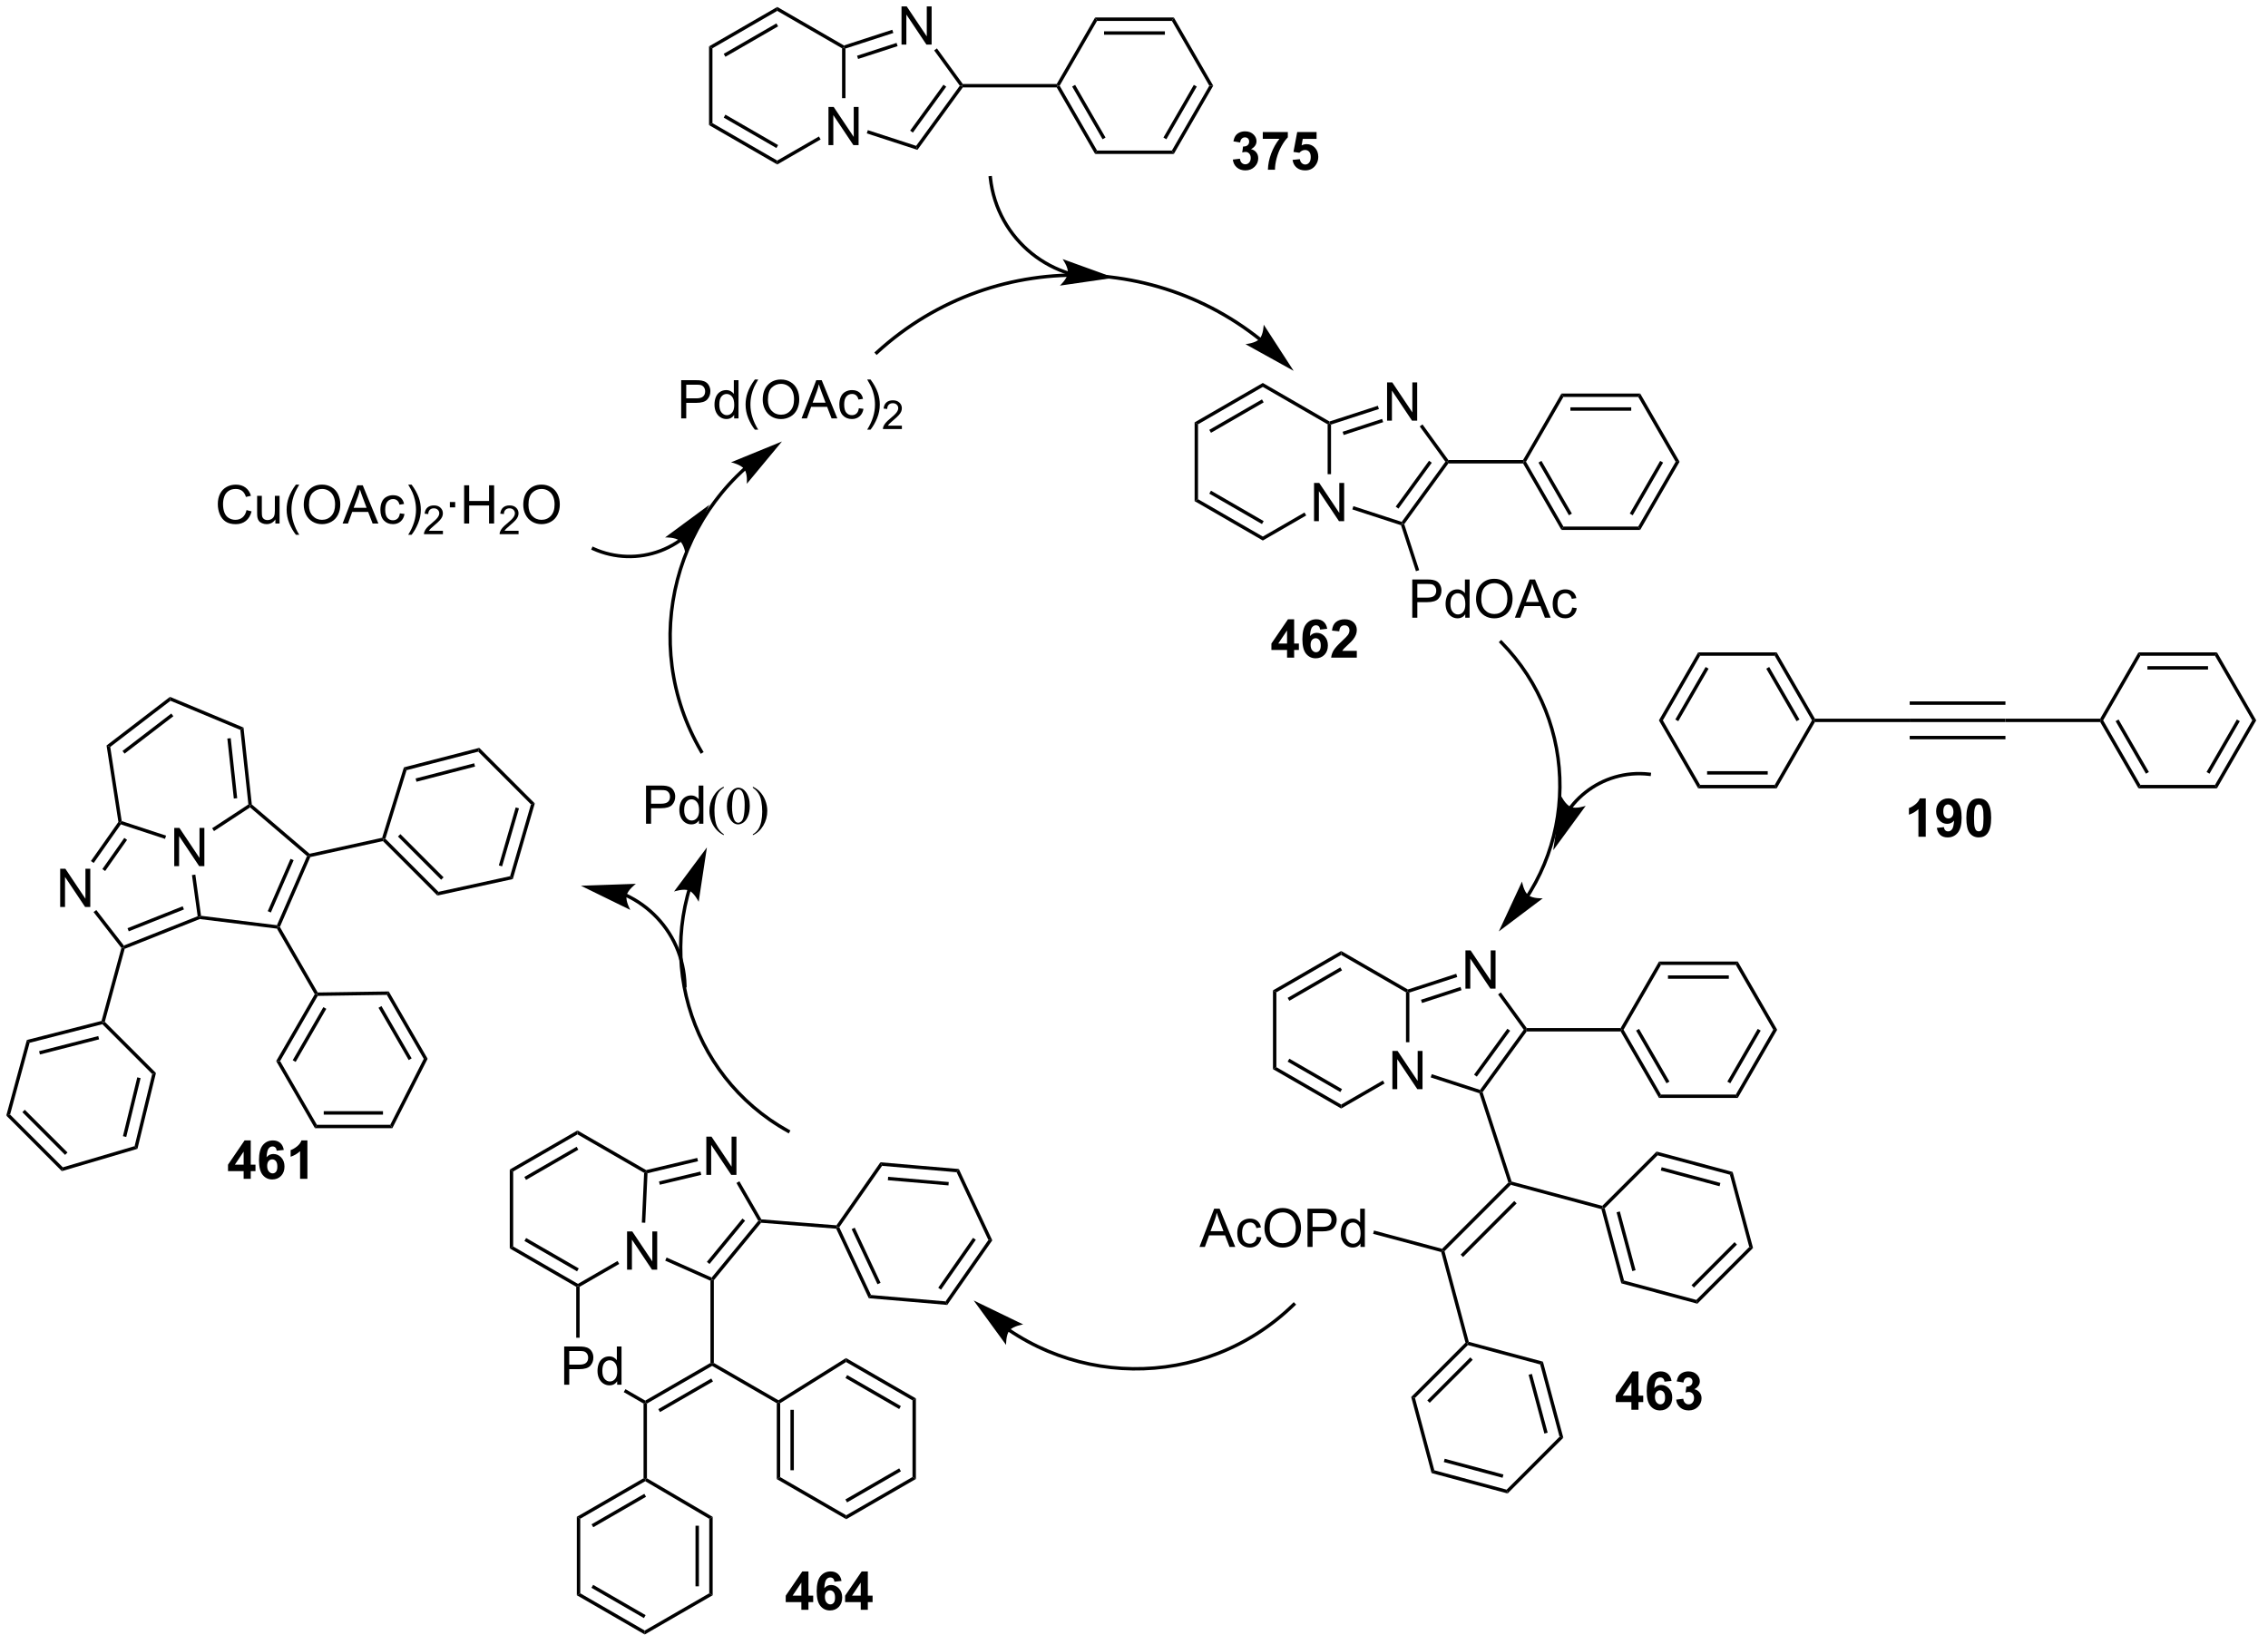 <?xml version="1.0" encoding="UTF-8"?>
<!DOCTYPE svg PUBLIC '-//W3C//DTD SVG 1.0//EN'
          'http://www.w3.org/TR/2001/REC-SVG-20010904/DTD/svg10.dtd'>
<svg stroke-dasharray="none" shape-rendering="auto" xmlns="http://www.w3.org/2000/svg" font-family="'Dialog'" text-rendering="auto" width="466" fill-opacity="1" color-interpolation="auto" color-rendering="auto" preserveAspectRatio="xMidYMid meet" font-size="12px" viewBox="0 0 466 338" fill="black" xmlns:xlink="http://www.w3.org/1999/xlink" stroke="black" image-rendering="auto" stroke-miterlimit="10" stroke-linecap="square" stroke-linejoin="miter" font-style="normal" stroke-width="1" height="338" stroke-dashoffset="0" font-weight="normal" stroke-opacity="1"
><!--Generated by the Batik Graphics2D SVG Generator--><defs id="genericDefs"
  /><g
  ><defs id="defs1"
    ><clipPath clipPathUnits="userSpaceOnUse" id="clipPath1"
      ><path d="M0.633 1.583 L349.467 1.583 L349.467 254.519 L0.633 254.519 L0.633 1.583 Z"
      /></clipPath
      ><clipPath clipPathUnits="userSpaceOnUse" id="clipPath2"
      ><path d="M91.199 45.44 L91.199 291.344 L430.334 291.344 L430.334 45.44 Z"
      /></clipPath
    ></defs
    ><g transform="scale(1.333,1.333) translate(-0.633,-1.583) matrix(1.029,0,0,1.029,-93.175,-45.157)"
    ><path d="M279.991 95.995 L279.99 95.993 L279.985 95.989 L279.977 95.984 L279.965 95.973 C279.892 95.915 279.819 95.858 279.746 95.801 C279.6 95.686 279.453 95.573 279.306 95.46 C279.011 95.235 278.714 95.014 278.415 94.797 C276.024 93.064 273.494 91.595 270.868 90.394 C265.617 87.993 259.982 86.66 254.299 86.411 C242.931 85.914 231.376 89.755 222.327 98.045 L222.139 98.217 L222.483 98.594 L222.671 98.421 C231.621 90.222 243.044 86.43 254.277 86.921 C259.894 87.167 265.465 88.484 270.656 90.859 C273.252 92.046 275.752 93.497 278.116 95.211 C278.411 95.425 278.705 95.643 278.996 95.866 C279.142 95.977 279.286 96.089 279.431 96.202 C279.503 96.259 279.575 96.316 279.647 96.373 L279.661 96.383 L279.668 96.39 L279.671 96.392 L279.671 96.392 L279.87 96.552 L280.19 96.155 L279.991 95.995 ZM284.945 100.965 L280.461 94.045 C280.461 94.045 280.424 95.55 279.827 96.189 C279.23 96.829 277.731 96.969 277.731 96.969 Z" stroke="none" clip-path="url(#clipPath2)"
    /></g
    ><g transform="matrix(1.371,0,0,1.371,-125.077,-62.319)"
    ><path d="M251.355 86.124 L251.353 86.123 L251.35 86.122 L251.343 86.12 C251.311 86.11 251.279 86.099 251.247 86.089 C251.119 86.047 250.992 86.003 250.865 85.958 C250.612 85.868 250.362 85.772 250.114 85.669 C249.618 85.465 249.133 85.237 248.662 84.987 C247.719 84.487 246.827 83.899 245.999 83.231 C242.689 80.561 240.395 76.629 239.905 72.061 L239.878 71.808 L239.371 71.862 L239.398 72.116 C239.902 76.818 242.264 80.874 245.679 83.628 C246.532 84.316 247.451 84.923 248.423 85.438 C248.909 85.696 249.408 85.93 249.919 86.141 C250.175 86.246 250.433 86.346 250.694 86.439 C250.825 86.485 250.956 86.53 251.088 86.574 C251.121 86.584 251.154 86.595 251.187 86.606 L251.193 86.608 L251.196 86.609 L251.197 86.609 L251.44 86.688 L251.597 86.203 L251.355 86.124 ZM258.233 87.074 L250.477 84.275 C250.477 84.275 251.358 85.495 251.269 86.366 C251.181 87.236 250.072 88.254 250.072 88.254 Z" stroke="none" clip-path="url(#clipPath2)"
    /></g
    ><g transform="matrix(1.371,0,0,1.371,-125.077,-62.319)"
    ><path d="M215.391 67.204 L215.391 61.477 L216.17 61.477 L219.178 65.972 L219.178 61.477 L219.904 61.477 L219.904 67.204 L219.126 67.204 L216.118 62.703 L216.118 67.204 L215.391 67.204 Z" stroke="none" clip-path="url(#clipPath2)"
    /></g
    ><g transform="matrix(1.371,0,0,1.371,-125.077,-62.319)"
    ><path d="M197.493 52.398 L198.003 52.692 L198.003 63.906 L197.493 64.201 Z" stroke="none" clip-path="url(#clipPath2)"
    /></g
    ><g transform="matrix(1.371,0,0,1.371,-125.077,-62.319)"
    ><path d="M197.493 64.201 L198.003 63.906 L207.715 69.513 L207.715 70.102 ZM199.692 63.078 L207.588 67.637 L207.843 67.195 L199.947 62.636 Z" stroke="none" clip-path="url(#clipPath2)"
    /></g
    ><g transform="matrix(1.371,0,0,1.371,-125.077,-62.319)"
    ><path d="M207.715 70.102 L207.715 69.513 L213.96 65.908 L214.215 66.35 Z" stroke="none" clip-path="url(#clipPath2)"
    /></g
    ><g transform="matrix(1.371,0,0,1.371,-125.077,-62.319)"
    ><path d="M217.937 60.165 L217.427 60.165 L217.427 52.692 L217.682 52.545 L217.937 52.73 Z" stroke="none" clip-path="url(#clipPath2)"
    /></g
    ><g transform="matrix(1.371,0,0,1.371,-125.077,-62.319)"
    ><path d="M217.711 52.267 L217.682 52.545 L217.427 52.692 L207.715 47.085 L207.715 46.496 Z" stroke="none" clip-path="url(#clipPath2)"
    /></g
    ><g transform="matrix(1.371,0,0,1.371,-125.077,-62.319)"
    ><path d="M207.715 46.496 L207.715 47.085 L198.003 52.692 L197.493 52.398 ZM207.588 48.962 L199.692 53.52 L199.947 53.962 L207.843 49.403 Z" stroke="none" clip-path="url(#clipPath2)"
    /></g
    ><g transform="matrix(1.371,0,0,1.371,-125.077,-62.319)"
    ><path d="M226.337 52.138 L226.337 46.412 L227.115 46.412 L230.123 50.907 L230.123 46.412 L230.85 46.412 L230.85 52.138 L230.071 52.138 L227.063 47.638 L227.063 52.138 L226.337 52.138 Z" stroke="none" clip-path="url(#clipPath2)"
    /></g
    ><g transform="matrix(1.371,0,0,1.371,-125.077,-62.319)"
    ><path d="M221.132 65.443 L221.29 64.957 L228.53 67.31 L228.725 67.91 Z" stroke="none" clip-path="url(#clipPath2)"
    /></g
    ><g transform="matrix(1.371,0,0,1.371,-125.077,-62.319)"
    ><path d="M228.725 67.91 L228.53 67.31 L235.077 58.299 L235.392 58.299 L235.522 58.554 ZM228.042 65.325 L233.038 58.449 L232.625 58.149 L227.63 65.025 Z" stroke="none" clip-path="url(#clipPath2)"
    /></g
    ><g transform="matrix(1.371,0,0,1.371,-125.077,-62.319)"
    ><path d="M235.522 58.044 L235.392 58.299 L235.077 58.299 L231.231 53.007 L231.644 52.707 Z" stroke="none" clip-path="url(#clipPath2)"
    /></g
    ><g transform="matrix(1.371,0,0,1.371,-125.077,-62.319)"
    ><path d="M224.954 49.914 L225.112 50.399 L217.937 52.73 L217.682 52.545 L217.711 52.267 ZM225.594 51.884 L219.675 53.807 L219.832 54.292 L225.752 52.369 Z" stroke="none" clip-path="url(#clipPath2)"
    /></g
    ><g transform="matrix(1.371,0,0,1.371,-125.077,-62.319)"
    ><path d="M235.522 58.554 L235.392 58.299 L235.522 58.044 L249.595 58.044 L249.742 58.299 L249.595 58.554 Z" stroke="none" clip-path="url(#clipPath2)"
    /></g
    ><g transform="matrix(1.371,0,0,1.371,-125.077,-62.319)"
    ><path d="M249.595 58.554 L249.742 58.299 L250.036 58.299 L255.643 68.011 L255.349 68.521 ZM251.913 58.427 L256.471 66.322 L256.913 66.067 L252.355 58.172 Z" stroke="none" clip-path="url(#clipPath2)"
    /></g
    ><g transform="matrix(1.371,0,0,1.371,-125.077,-62.319)"
    ><path d="M255.349 68.521 L255.643 68.011 L266.858 68.011 L267.152 68.521 Z" stroke="none" clip-path="url(#clipPath2)"
    /></g
    ><g transform="matrix(1.371,0,0,1.371,-125.077,-62.319)"
    ><path d="M267.152 68.521 L266.858 68.011 L272.465 58.299 L273.054 58.299 ZM266.03 66.322 L270.588 58.427 L270.146 58.172 L265.588 66.067 Z" stroke="none" clip-path="url(#clipPath2)"
    /></g
    ><g transform="matrix(1.371,0,0,1.371,-125.077,-62.319)"
    ><path d="M273.054 58.299 L272.465 58.299 L266.858 48.587 L267.152 48.077 Z" stroke="none" clip-path="url(#clipPath2)"
    /></g
    ><g transform="matrix(1.371,0,0,1.371,-125.077,-62.319)"
    ><path d="M267.152 48.077 L266.858 48.587 L255.643 48.587 L255.349 48.077 ZM265.809 50.149 L256.692 50.149 L256.692 50.659 L265.809 50.659 Z" stroke="none" clip-path="url(#clipPath2)"
    /></g
    ><g transform="matrix(1.371,0,0,1.371,-125.077,-62.319)"
    ><path d="M255.349 48.077 L255.643 48.587 L250.036 58.299 L249.742 58.299 L249.595 58.044 Z" stroke="none" clip-path="url(#clipPath2)"
    /></g
    ><g transform="matrix(1.371,0,0,1.371,-125.077,-62.319)"
    ><path d="M288.162 123.548 L288.162 117.821 L288.94 117.821 L291.948 122.316 L291.948 117.821 L292.675 117.821 L292.675 123.548 L291.896 123.548 L288.888 119.048 L288.888 123.548 L288.162 123.548 Z" stroke="none" clip-path="url(#clipPath2)"
    /></g
    ><g transform="matrix(1.371,0,0,1.371,-125.077,-62.319)"
    ><path d="M270.264 108.742 L270.774 109.037 L270.774 120.251 L270.264 120.545 Z" stroke="none" clip-path="url(#clipPath2)"
    /></g
    ><g transform="matrix(1.371,0,0,1.371,-125.077,-62.319)"
    ><path d="M270.264 120.545 L270.774 120.251 L280.486 125.858 L280.486 126.447 ZM272.463 119.423 L280.358 123.981 L280.613 123.539 L272.718 118.981 Z" stroke="none" clip-path="url(#clipPath2)"
    /></g
    ><g transform="matrix(1.371,0,0,1.371,-125.077,-62.319)"
    ><path d="M280.486 126.447 L280.486 125.858 L286.73 122.252 L286.985 122.694 Z" stroke="none" clip-path="url(#clipPath2)"
    /></g
    ><g transform="matrix(1.371,0,0,1.371,-125.077,-62.319)"
    ><path d="M290.707 116.51 L290.197 116.51 L290.197 109.037 L290.452 108.889 L290.707 109.075 Z" stroke="none" clip-path="url(#clipPath2)"
    /></g
    ><g transform="matrix(1.371,0,0,1.371,-125.077,-62.319)"
    ><path d="M290.481 108.612 L290.452 108.889 L290.197 109.037 L280.486 103.43 L280.486 102.84 Z" stroke="none" clip-path="url(#clipPath2)"
    /></g
    ><g transform="matrix(1.371,0,0,1.371,-125.077,-62.319)"
    ><path d="M280.486 102.84 L280.486 103.43 L270.774 109.037 L270.264 108.742 ZM280.358 105.306 L272.463 109.864 L272.718 110.306 L280.613 105.748 Z" stroke="none" clip-path="url(#clipPath2)"
    /></g
    ><g transform="matrix(1.371,0,0,1.371,-125.077,-62.319)"
    ><path d="M299.107 108.483 L299.107 102.756 L299.886 102.756 L302.894 107.251 L302.894 102.756 L303.62 102.756 L303.62 108.483 L302.841 108.483 L299.834 103.983 L299.834 108.483 L299.107 108.483 Z" stroke="none" clip-path="url(#clipPath2)"
    /></g
    ><g transform="matrix(1.371,0,0,1.371,-125.077,-62.319)"
    ><path d="M293.902 121.787 L294.06 121.302 L301.3 123.654 L301.398 123.954 L301.195 124.157 Z" stroke="none" clip-path="url(#clipPath2)"
    /></g
    ><g transform="matrix(1.371,0,0,1.371,-125.077,-62.319)"
    ><path d="M301.68 123.999 L301.398 123.954 L301.3 123.654 L307.847 114.644 L308.162 114.644 L308.292 114.899 ZM300.813 121.669 L305.808 114.794 L305.395 114.494 L300.4 121.369 Z" stroke="none" clip-path="url(#clipPath2)"
    /></g
    ><g transform="matrix(1.371,0,0,1.371,-125.077,-62.319)"
    ><path d="M308.292 114.388 L308.162 114.644 L307.847 114.644 L304.002 109.351 L304.415 109.051 Z" stroke="none" clip-path="url(#clipPath2)"
    /></g
    ><g transform="matrix(1.371,0,0,1.371,-125.077,-62.319)"
    ><path d="M297.724 106.258 L297.882 106.743 L290.707 109.075 L290.452 108.889 L290.481 108.612 ZM298.364 108.228 L292.445 110.152 L292.603 110.637 L298.522 108.714 Z" stroke="none" clip-path="url(#clipPath2)"
    /></g
    ><g transform="matrix(1.371,0,0,1.371,-125.077,-62.319)"
    ><path d="M308.292 114.899 L308.162 114.644 L308.292 114.388 L319.484 114.388 L319.631 114.644 L319.484 114.899 Z" stroke="none" clip-path="url(#clipPath2)"
    /></g
    ><g transform="matrix(1.371,0,0,1.371,-125.077,-62.319)"
    ><path d="M319.484 114.899 L319.631 114.644 L319.926 114.644 L325.533 124.355 L325.238 124.865 ZM321.802 114.771 L326.36 122.666 L326.802 122.411 L322.244 114.516 Z" stroke="none" clip-path="url(#clipPath2)"
    /></g
    ><g transform="matrix(1.371,0,0,1.371,-125.077,-62.319)"
    ><path d="M325.238 124.865 L325.533 124.355 L336.747 124.355 L337.041 124.865 Z" stroke="none" clip-path="url(#clipPath2)"
    /></g
    ><g transform="matrix(1.371,0,0,1.371,-125.077,-62.319)"
    ><path d="M337.041 124.865 L336.747 124.355 L342.354 114.644 L342.943 114.644 ZM335.919 122.666 L340.477 114.771 L340.035 114.516 L335.477 122.411 Z" stroke="none" clip-path="url(#clipPath2)"
    /></g
    ><g transform="matrix(1.371,0,0,1.371,-125.077,-62.319)"
    ><path d="M342.943 114.644 L342.354 114.644 L336.747 104.932 L337.041 104.422 Z" stroke="none" clip-path="url(#clipPath2)"
    /></g
    ><g transform="matrix(1.371,0,0,1.371,-125.077,-62.319)"
    ><path d="M337.041 104.422 L336.747 104.932 L325.533 104.932 L325.238 104.422 ZM335.698 106.493 L326.581 106.493 L326.581 107.004 L335.698 107.004 Z" stroke="none" clip-path="url(#clipPath2)"
    /></g
    ><g transform="matrix(1.371,0,0,1.371,-125.077,-62.319)"
    ><path d="M325.238 104.422 L325.533 104.932 L319.926 114.644 L319.631 114.644 L319.484 114.388 Z" stroke="none" clip-path="url(#clipPath2)"
    /></g
    ><g transform="matrix(1.371,0,0,1.371,-125.077,-62.319)"
    ><path d="M302.884 138.012 L302.884 132.285 L305.045 132.285 Q305.616 132.285 305.915 132.34 Q306.337 132.41 306.621 132.608 Q306.907 132.803 307.082 133.16 Q307.256 133.514 307.256 133.941 Q307.256 134.671 306.79 135.178 Q306.327 135.684 305.11 135.684 L303.642 135.684 L303.642 138.012 L302.884 138.012 ZM303.642 135.006 L305.123 135.006 Q305.858 135.006 306.165 134.733 Q306.475 134.46 306.475 133.965 Q306.475 133.606 306.293 133.35 Q306.11 133.092 305.814 133.012 Q305.623 132.96 305.108 132.96 L303.642 132.96 L303.642 135.006 ZM310.821 138.012 L310.821 137.488 Q310.428 138.106 309.663 138.106 Q309.165 138.106 308.748 137.832 Q308.334 137.559 308.105 137.069 Q307.876 136.577 307.876 135.941 Q307.876 135.319 308.082 134.814 Q308.29 134.309 308.704 134.04 Q309.118 133.769 309.631 133.769 Q310.006 133.769 310.298 133.928 Q310.592 134.085 310.774 134.34 L310.774 132.285 L311.475 132.285 L311.475 138.012 L310.821 138.012 ZM308.6 135.941 Q308.6 136.738 308.936 137.134 Q309.272 137.527 309.728 137.527 Q310.189 137.527 310.512 137.15 Q310.834 136.772 310.834 135.999 Q310.834 135.147 310.506 134.749 Q310.178 134.35 309.696 134.35 Q309.228 134.35 308.913 134.733 Q308.6 135.116 308.6 135.941 ZM312.44 135.223 Q312.44 133.796 313.205 132.991 Q313.971 132.184 315.182 132.184 Q315.974 132.184 316.609 132.564 Q317.247 132.941 317.58 133.619 Q317.916 134.296 317.916 135.155 Q317.916 136.027 317.565 136.715 Q317.213 137.402 316.567 137.756 Q315.924 138.111 315.177 138.111 Q314.37 138.111 313.731 137.72 Q313.096 137.327 312.768 136.652 Q312.44 135.975 312.44 135.223 ZM313.221 135.233 Q313.221 136.269 313.776 136.866 Q314.333 137.46 315.174 137.46 Q316.028 137.46 316.58 136.858 Q317.135 136.256 317.135 135.152 Q317.135 134.452 316.898 133.931 Q316.661 133.41 316.205 133.124 Q315.752 132.835 315.185 132.835 Q314.38 132.835 313.799 133.389 Q313.221 133.941 313.221 135.233 ZM318.262 138.012 L320.462 132.285 L321.28 132.285 L323.623 138.012 L322.759 138.012 L322.092 136.277 L319.696 136.277 L319.069 138.012 L318.262 138.012 ZM319.915 135.66 L321.858 135.66 L321.259 134.074 Q320.985 133.35 320.853 132.887 Q320.743 133.436 320.545 133.981 L319.915 135.66 ZM326.845 136.491 L327.538 136.582 Q327.423 137.296 326.957 137.702 Q326.491 138.106 325.811 138.106 Q324.959 138.106 324.441 137.548 Q323.923 136.991 323.923 135.952 Q323.923 135.28 324.144 134.777 Q324.368 134.272 324.824 134.022 Q325.28 133.769 325.814 133.769 Q326.491 133.769 326.92 134.111 Q327.35 134.452 327.47 135.082 L326.788 135.186 Q326.689 134.769 326.441 134.559 Q326.194 134.348 325.842 134.348 Q325.311 134.348 324.978 134.728 Q324.647 135.108 324.647 135.934 Q324.647 136.769 324.967 137.15 Q325.288 137.527 325.803 137.527 Q326.217 137.527 326.493 137.275 Q326.772 137.019 326.845 136.491 Z" stroke="none" clip-path="url(#clipPath2)"
    /></g
    ><g transform="matrix(1.371,0,0,1.371,-125.077,-62.319)"
    ><path d="M301.195 124.157 L301.398 123.954 L301.68 123.999 L303.919 130.889 L303.434 131.046 Z" stroke="none" clip-path="url(#clipPath2)"
    /></g
    ><g transform="matrix(1.371,0,0,1.371,-125.077,-62.319)"
    ><path d="M320.466 179.725 L320.467 179.724 L320.47 179.718 L320.477 179.708 C320.485 179.695 320.494 179.682 320.502 179.668 C320.519 179.641 320.536 179.614 320.553 179.587 C320.587 179.533 320.621 179.479 320.655 179.424 C320.722 179.316 320.788 179.207 320.854 179.098 C321.117 178.661 321.368 178.22 321.607 177.773 C322.086 176.88 322.518 175.968 322.903 175.041 C324.442 171.335 325.229 167.388 325.262 163.434 C325.327 155.525 322.374 147.593 316.393 141.512 L316.214 141.331 L315.851 141.689 L316.03 141.87 C321.916 147.855 324.816 155.656 324.751 163.43 C324.719 167.318 323.945 171.2 322.432 174.846 C322.053 175.757 321.628 176.654 321.158 177.532 C320.922 177.971 320.675 178.405 320.417 178.835 C320.352 178.942 320.287 179.049 320.221 179.156 C320.188 179.209 320.154 179.262 320.121 179.315 C320.105 179.342 320.088 179.369 320.071 179.395 C320.063 179.409 320.054 179.422 320.046 179.435 L320.039 179.446 L320.038 179.448 L320.039 179.447 L319.899 179.66 L320.327 179.939 L320.466 179.725 ZM315.852 185.024 L322.439 180.063 C322.439 180.063 320.935 180.132 320.255 179.582 C319.575 179.032 319.329 177.547 319.329 177.547 Z" stroke="none" clip-path="url(#clipPath2)"
    /></g
    ><g transform="matrix(1.371,0,0,1.371,-125.077,-62.319)"
    ><path d="M345.729 163.582 L346.024 163.072 L357.198 163.072 L357.493 163.582 ZM347.068 161.518 L356.154 161.518 L356.154 161.007 L347.068 161.007 Z" stroke="none" clip-path="url(#clipPath2)"
    /></g
    ><g transform="matrix(1.371,0,0,1.371,-125.077,-62.319)"
    ><path d="M357.493 163.582 L357.198 163.072 L362.785 153.395 L363.08 153.395 L363.227 153.65 Z" stroke="none" clip-path="url(#clipPath2)"
    /></g
    ><g transform="matrix(1.371,0,0,1.371,-125.077,-62.319)"
    ><path d="M363.227 153.14 L363.08 153.395 L362.785 153.395 L357.198 143.718 L357.493 143.207 ZM360.917 153.267 L356.375 145.399 L355.933 145.655 L360.475 153.522 Z" stroke="none" clip-path="url(#clipPath2)"
    /></g
    ><g transform="matrix(1.371,0,0,1.371,-125.077,-62.319)"
    ><path d="M357.493 143.207 L357.198 143.718 L346.024 143.718 L345.729 143.207 Z" stroke="none" clip-path="url(#clipPath2)"
    /></g
    ><g transform="matrix(1.371,0,0,1.371,-125.077,-62.319)"
    ><path d="M345.729 143.207 L346.024 143.718 L340.437 153.395 L339.848 153.395 ZM346.848 145.399 L342.305 153.267 L342.747 153.522 L347.289 145.655 Z" stroke="none" clip-path="url(#clipPath2)"
    /></g
    ><g transform="matrix(1.371,0,0,1.371,-125.077,-62.319)"
    ><path d="M339.848 153.395 L340.437 153.395 L346.024 163.072 L345.729 163.582 Z" stroke="none" clip-path="url(#clipPath2)"
    /></g
    ><g transform="matrix(1.371,0,0,1.371,-125.077,-62.319)"
    ><path d="M363.227 153.65 L363.08 153.395 L363.227 153.14 L377.43 153.14 L377.43 153.65 Z" stroke="none" clip-path="url(#clipPath2)"
    /></g
    ><g transform="matrix(1.371,0,0,1.371,-125.077,-62.319)"
    ><path d="M377.43 153.65 L377.43 153.14 L391.78 153.14 L391.78 153.65 ZM377.43 151.067 L391.78 151.067 L391.78 150.557 L377.43 150.557 ZM377.43 156.233 L391.78 156.233 L391.78 155.723 L377.43 155.723 Z" stroke="none" clip-path="url(#clipPath2)"
    /></g
    ><g transform="matrix(1.371,0,0,1.371,-125.077,-62.319)"
    ><path d="M391.78 153.65 L391.78 153.14 L405.982 153.14 L406.13 153.395 L405.982 153.65 Z" stroke="none" clip-path="url(#clipPath2)"
    /></g
    ><g transform="matrix(1.371,0,0,1.371,-125.077,-62.319)"
    ><path d="M405.982 153.65 L406.13 153.395 L406.424 153.395 L412.011 163.072 L411.717 163.582 ZM408.293 153.522 L412.835 161.39 L413.277 161.135 L408.734 153.267 Z" stroke="none" clip-path="url(#clipPath2)"
    /></g
    ><g transform="matrix(1.371,0,0,1.371,-125.077,-62.319)"
    ><path d="M411.717 163.582 L412.011 163.072 L423.185 163.072 L423.48 163.582 Z" stroke="none" clip-path="url(#clipPath2)"
    /></g
    ><g transform="matrix(1.371,0,0,1.371,-125.077,-62.319)"
    ><path d="M423.48 163.582 L423.185 163.072 L428.772 153.395 L429.362 153.395 ZM422.362 161.39 L426.904 153.522 L426.462 153.267 L421.92 161.135 Z" stroke="none" clip-path="url(#clipPath2)"
    /></g
    ><g transform="matrix(1.371,0,0,1.371,-125.077,-62.319)"
    ><path d="M429.362 153.395 L428.772 153.395 L423.185 143.718 L423.48 143.207 Z" stroke="none" clip-path="url(#clipPath2)"
    /></g
    ><g transform="matrix(1.371,0,0,1.371,-125.077,-62.319)"
    ><path d="M423.48 143.207 L423.185 143.718 L412.011 143.718 L411.717 143.207 ZM422.141 145.272 L413.056 145.272 L413.056 145.782 L422.141 145.782 Z" stroke="none" clip-path="url(#clipPath2)"
    /></g
    ><g transform="matrix(1.371,0,0,1.371,-125.077,-62.319)"
    ><path d="M411.717 143.207 L412.011 143.718 L406.424 153.395 L406.13 153.395 L405.982 153.14 Z" stroke="none" clip-path="url(#clipPath2)"
    /></g
    ><g transform="matrix(1.371,0,0,1.371,-125.077,-62.319)"
    ><path d="M326.825 166.584 L326.826 166.583 L326.834 166.573 L326.836 166.571 L326.841 166.564 L326.854 166.548 C326.979 166.387 327.108 166.229 327.241 166.074 C327.774 165.455 328.364 164.889 329.002 164.383 C331.552 162.364 334.874 161.316 338.366 161.722 L338.619 161.751 L338.678 161.244 L338.424 161.215 C334.798 160.793 331.341 161.881 328.685 163.984 C328.022 164.509 327.408 165.097 326.855 165.742 C326.716 165.903 326.582 166.067 326.451 166.235 L326.438 166.251 L326.433 166.258 L326.429 166.263 L326.426 166.266 L326.432 166.259 L326.27 166.456 L326.663 166.781 L326.825 166.584 ZM324.009 172.857 L328.878 166.202 C328.878 166.202 327.459 166.704 326.648 166.374 C325.838 166.044 325.173 164.694 325.173 164.694 Z" stroke="none" clip-path="url(#clipPath2)"
    /></g
    ><g transform="matrix(1.371,0,0,1.371,-125.077,-62.319)"
    ><path d="M299.905 208.661 L299.905 202.935 L300.684 202.935 L303.692 207.429 L303.692 202.935 L304.418 202.935 L304.418 208.661 L303.639 208.661 L300.632 204.161 L300.632 208.661 L299.905 208.661 Z" stroke="none" clip-path="url(#clipPath2)"
    /></g
    ><g transform="matrix(1.371,0,0,1.371,-125.077,-62.319)"
    ><path d="M282.007 193.855 L282.517 194.15 L282.517 205.364 L282.007 205.659 Z" stroke="none" clip-path="url(#clipPath2)"
    /></g
    ><g transform="matrix(1.371,0,0,1.371,-125.077,-62.319)"
    ><path d="M282.007 205.659 L282.517 205.364 L292.229 210.971 L292.229 211.56 ZM284.206 204.536 L292.101 209.094 L292.356 208.653 L284.461 204.094 Z" stroke="none" clip-path="url(#clipPath2)"
    /></g
    ><g transform="matrix(1.371,0,0,1.371,-125.077,-62.319)"
    ><path d="M292.229 211.56 L292.229 210.971 L298.474 207.366 L298.729 207.807 Z" stroke="none" clip-path="url(#clipPath2)"
    /></g
    ><g transform="matrix(1.371,0,0,1.371,-125.077,-62.319)"
    ><path d="M302.451 201.623 L301.941 201.623 L301.941 194.15 L302.196 194.002 L302.451 194.188 Z" stroke="none" clip-path="url(#clipPath2)"
    /></g
    ><g transform="matrix(1.371,0,0,1.371,-125.077,-62.319)"
    ><path d="M302.225 193.725 L302.196 194.002 L301.941 194.15 L292.229 188.543 L292.229 187.954 Z" stroke="none" clip-path="url(#clipPath2)"
    /></g
    ><g transform="matrix(1.371,0,0,1.371,-125.077,-62.319)"
    ><path d="M292.229 187.954 L292.229 188.543 L282.517 194.15 L282.007 193.855 ZM292.101 190.419 L284.206 194.978 L284.461 195.419 L292.356 190.861 Z" stroke="none" clip-path="url(#clipPath2)"
    /></g
    ><g transform="matrix(1.371,0,0,1.371,-125.077,-62.319)"
    ><path d="M310.851 193.596 L310.851 187.87 L311.629 187.87 L314.637 192.364 L314.637 187.87 L315.363 187.87 L315.363 193.596 L314.585 193.596 L311.577 189.096 L311.577 193.596 L310.851 193.596 Z" stroke="none" clip-path="url(#clipPath2)"
    /></g
    ><g transform="matrix(1.371,0,0,1.371,-125.077,-62.319)"
    ><path d="M305.646 206.9 L305.803 206.415 L313.044 208.768 L313.141 209.068 L312.939 209.27 Z" stroke="none" clip-path="url(#clipPath2)"
    /></g
    ><g transform="matrix(1.371,0,0,1.371,-125.077,-62.319)"
    ><path d="M313.424 209.112 L313.141 209.068 L313.044 208.768 L319.59 199.757 L319.906 199.757 L320.036 200.012 ZM312.556 206.782 L317.551 199.907 L317.139 199.607 L312.143 206.482 Z" stroke="none" clip-path="url(#clipPath2)"
    /></g
    ><g transform="matrix(1.371,0,0,1.371,-125.077,-62.319)"
    ><path d="M320.036 199.502 L319.906 199.757 L319.59 199.757 L315.745 194.464 L316.158 194.165 Z" stroke="none" clip-path="url(#clipPath2)"
    /></g
    ><g transform="matrix(1.371,0,0,1.371,-125.077,-62.319)"
    ><path d="M309.468 191.371 L309.625 191.857 L302.451 194.188 L302.196 194.002 L302.225 193.725 ZM310.108 193.342 L304.188 195.265 L304.346 195.75 L310.265 193.827 Z" stroke="none" clip-path="url(#clipPath2)"
    /></g
    ><g transform="matrix(1.371,0,0,1.371,-125.077,-62.319)"
    ><path d="M320.036 200.012 L319.906 199.757 L320.036 199.502 L334.108 199.502 L334.256 199.757 L334.108 200.012 Z" stroke="none" clip-path="url(#clipPath2)"
    /></g
    ><g transform="matrix(1.371,0,0,1.371,-125.077,-62.319)"
    ><path d="M334.108 200.012 L334.256 199.757 L334.55 199.757 L340.157 209.469 L339.863 209.979 ZM336.427 199.884 L340.985 207.78 L341.427 207.524 L336.869 199.629 Z" stroke="none" clip-path="url(#clipPath2)"
    /></g
    ><g transform="matrix(1.371,0,0,1.371,-125.077,-62.319)"
    ><path d="M339.863 209.979 L340.157 209.469 L351.371 209.469 L351.666 209.979 Z" stroke="none" clip-path="url(#clipPath2)"
    /></g
    ><g transform="matrix(1.371,0,0,1.371,-125.077,-62.319)"
    ><path d="M351.666 209.979 L351.371 209.469 L356.978 199.757 L357.568 199.757 ZM350.544 207.78 L355.102 199.884 L354.66 199.629 L350.102 207.524 Z" stroke="none" clip-path="url(#clipPath2)"
    /></g
    ><g transform="matrix(1.371,0,0,1.371,-125.077,-62.319)"
    ><path d="M357.568 199.757 L356.978 199.757 L351.371 190.045 L351.666 189.535 Z" stroke="none" clip-path="url(#clipPath2)"
    /></g
    ><g transform="matrix(1.371,0,0,1.371,-125.077,-62.319)"
    ><path d="M351.666 189.535 L351.371 190.045 L340.157 190.045 L339.863 189.535 ZM350.323 191.607 L341.206 191.607 L341.206 192.117 L350.323 192.117 Z" stroke="none" clip-path="url(#clipPath2)"
    /></g
    ><g transform="matrix(1.371,0,0,1.371,-125.077,-62.319)"
    ><path d="M339.863 189.535 L340.157 190.045 L334.55 199.757 L334.256 199.757 L334.108 199.502 Z" stroke="none" clip-path="url(#clipPath2)"
    /></g
    ><g transform="matrix(1.371,0,0,1.371,-125.077,-62.319)"
    ><path d="M312.939 209.27 L313.141 209.068 L313.424 209.112 L317.775 222.505 L317.575 222.715 L317.284 222.645 Z" stroke="none" clip-path="url(#clipPath2)"
    /></g
    ><g transform="matrix(1.371,0,0,1.371,-125.077,-62.319)"
    ><path d="M317.284 222.645 L317.575 222.715 L317.652 223 L307.713 232.938 L307.428 232.862 L307.352 232.578 ZM318.167 225.416 L310.129 233.454 L310.49 233.815 L318.528 225.777 Z" stroke="none" clip-path="url(#clipPath2)"
    /></g
    ><g transform="matrix(1.371,0,0,1.371,-125.077,-62.319)"
    ><path d="M307.22 233.071 L307.428 232.862 L307.713 232.938 L311.351 246.515 L311.142 246.723 L310.858 246.647 Z" stroke="none" clip-path="url(#clipPath2)"
    /></g
    ><g transform="matrix(1.371,0,0,1.371,-125.077,-62.319)"
    ><path d="M317.652 223 L317.575 222.715 L317.775 222.505 L331.36 226.145 L331.437 226.429 L331.228 226.638 Z" stroke="none" clip-path="url(#clipPath2)"
    /></g
    ><g transform="matrix(1.371,0,0,1.371,-125.077,-62.319)"
    ><path d="M270.994 232.298 L273.195 226.571 L274.012 226.571 L276.356 232.298 L275.492 232.298 L274.825 230.564 L272.429 230.564 L271.802 232.298 L270.994 232.298 ZM272.648 229.946 L274.591 229.946 L273.992 228.361 Q273.718 227.637 273.585 227.173 Q273.476 227.723 273.278 228.267 L272.648 229.946 ZM279.578 230.777 L280.27 230.868 Q280.156 231.582 279.69 231.988 Q279.223 232.392 278.544 232.392 Q277.692 232.392 277.174 231.834 Q276.656 231.277 276.656 230.238 Q276.656 229.566 276.877 229.064 Q277.101 228.559 277.557 228.309 Q278.012 228.056 278.546 228.056 Q279.223 228.056 279.653 228.397 Q280.083 228.738 280.203 229.368 L279.52 229.473 Q279.421 229.056 279.174 228.845 Q278.927 228.634 278.575 228.634 Q278.044 228.634 277.71 229.014 Q277.38 229.394 277.38 230.22 Q277.38 231.056 277.7 231.436 Q278.02 231.814 278.536 231.814 Q278.95 231.814 279.226 231.561 Q279.505 231.306 279.578 230.777 ZM280.731 229.509 Q280.731 228.082 281.497 227.277 Q282.262 226.47 283.473 226.47 Q284.265 226.47 284.901 226.85 Q285.538 227.228 285.872 227.905 Q286.208 228.582 286.208 229.441 Q286.208 230.314 285.856 231.001 Q285.505 231.689 284.859 232.043 Q284.216 232.397 283.468 232.397 Q282.661 232.397 282.023 232.006 Q281.387 231.613 281.059 230.939 Q280.731 230.262 280.731 229.509 ZM281.512 229.519 Q281.512 230.556 282.067 231.152 Q282.625 231.746 283.466 231.746 Q284.32 231.746 284.872 231.144 Q285.427 230.543 285.427 229.439 Q285.427 228.738 285.19 228.217 Q284.953 227.696 284.497 227.41 Q284.044 227.121 283.476 227.121 Q282.671 227.121 282.091 227.676 Q281.512 228.228 281.512 229.519 ZM287.183 232.298 L287.183 226.571 L289.344 226.571 Q289.915 226.571 290.214 226.626 Q290.636 226.696 290.92 226.894 Q291.207 227.09 291.381 227.446 Q291.555 227.801 291.555 228.228 Q291.555 228.957 291.089 229.465 Q290.626 229.97 289.41 229.97 L287.941 229.97 L287.941 232.298 L287.183 232.298 ZM287.941 229.293 L289.423 229.293 Q290.157 229.293 290.464 229.019 Q290.774 228.746 290.774 228.251 Q290.774 227.892 290.592 227.637 Q290.41 227.379 290.113 227.298 Q289.923 227.246 289.407 227.246 L287.941 227.246 L287.941 229.293 ZM295.121 232.298 L295.121 231.775 Q294.727 232.392 293.962 232.392 Q293.464 232.392 293.048 232.118 Q292.634 231.845 292.404 231.355 Q292.175 230.863 292.175 230.228 Q292.175 229.605 292.381 229.1 Q292.589 228.595 293.003 228.327 Q293.417 228.056 293.93 228.056 Q294.305 228.056 294.597 228.215 Q294.891 228.371 295.074 228.626 L295.074 226.571 L295.774 226.571 L295.774 232.298 L295.121 232.298 ZM292.899 230.228 Q292.899 231.025 293.235 231.421 Q293.571 231.814 294.027 231.814 Q294.488 231.814 294.811 231.436 Q295.134 231.059 295.134 230.285 Q295.134 229.434 294.805 229.035 Q294.477 228.637 293.996 228.637 Q293.527 228.637 293.212 229.019 Q292.899 229.402 292.899 230.228 Z" stroke="none" clip-path="url(#clipPath2)"
    /></g
    ><g transform="matrix(1.371,0,0,1.371,-125.077,-62.319)"
    ><path d="M307.352 232.578 L307.428 232.862 L307.22 233.071 L297.015 230.336 L297.147 229.843 Z" stroke="none" clip-path="url(#clipPath2)"
    /></g
    ><g transform="matrix(1.371,0,0,1.371,-125.077,-62.319)"
    ><path d="M331.228 226.638 L331.437 226.429 L331.721 226.506 L334.623 237.338 L334.207 237.754 ZM333.501 227.114 L335.86 235.92 L336.353 235.788 L333.993 226.982 Z" stroke="none" clip-path="url(#clipPath2)"
    /></g
    ><g transform="matrix(1.371,0,0,1.371,-125.077,-62.319)"
    ><path d="M334.207 237.754 L334.623 237.338 L345.455 240.24 L345.608 240.809 Z" stroke="none" clip-path="url(#clipPath2)"
    /></g
    ><g transform="matrix(1.371,0,0,1.371,-125.077,-62.319)"
    ><path d="M345.608 240.809 L345.455 240.24 L353.385 232.31 L353.954 232.463 ZM345.093 238.394 L351.539 231.948 L351.179 231.587 L344.732 238.034 Z" stroke="none" clip-path="url(#clipPath2)"
    /></g
    ><g transform="matrix(1.371,0,0,1.371,-125.077,-62.319)"
    ><path d="M353.954 232.463 L353.385 232.31 L350.483 221.478 L350.899 221.062 Z" stroke="none" clip-path="url(#clipPath2)"
    /></g
    ><g transform="matrix(1.371,0,0,1.371,-125.077,-62.319)"
    ><path d="M350.899 221.062 L350.483 221.478 L339.651 218.576 L339.498 218.007 ZM349.065 222.715 L340.26 220.356 L340.127 220.848 L348.933 223.208 Z" stroke="none" clip-path="url(#clipPath2)"
    /></g
    ><g transform="matrix(1.371,0,0,1.371,-125.077,-62.319)"
    ><path d="M339.498 218.007 L339.651 218.576 L331.721 226.506 L331.437 226.429 L331.36 226.145 Z" stroke="none" clip-path="url(#clipPath2)"
    /></g
    ><g transform="matrix(1.371,0,0,1.371,-125.077,-62.319)"
    ><path d="M310.858 246.647 L311.142 246.723 L311.219 247.008 L303.289 254.937 L302.72 254.785 ZM311.581 248.853 L305.135 255.3 L305.496 255.661 L311.942 249.214 Z" stroke="none" clip-path="url(#clipPath2)"
    /></g
    ><g transform="matrix(1.371,0,0,1.371,-125.077,-62.319)"
    ><path d="M302.72 254.785 L303.289 254.937 L306.192 265.769 L305.775 266.186 Z" stroke="none" clip-path="url(#clipPath2)"
    /></g
    ><g transform="matrix(1.371,0,0,1.371,-125.077,-62.319)"
    ><path d="M305.775 266.186 L306.192 265.769 L317.024 268.672 L317.176 269.241 ZM307.609 264.533 L316.415 266.892 L316.547 266.399 L307.741 264.04 Z" stroke="none" clip-path="url(#clipPath2)"
    /></g
    ><g transform="matrix(1.371,0,0,1.371,-125.077,-62.319)"
    ><path d="M317.176 269.241 L317.024 268.672 L324.953 260.742 L325.522 260.895 Z" stroke="none" clip-path="url(#clipPath2)"
    /></g
    ><g transform="matrix(1.371,0,0,1.371,-125.077,-62.319)"
    ><path d="M325.522 260.895 L324.953 260.742 L322.051 249.91 L322.467 249.494 ZM323.174 260.133 L320.814 251.327 L320.321 251.459 L322.681 260.265 Z" stroke="none" clip-path="url(#clipPath2)"
    /></g
    ><g transform="matrix(1.371,0,0,1.371,-125.077,-62.319)"
    ><path d="M322.467 249.494 L322.051 249.91 L311.219 247.008 L311.142 246.723 L311.351 246.515 Z" stroke="none" clip-path="url(#clipPath2)"
    /></g
    ><g transform="matrix(1.371,0,0,1.371,-125.077,-62.319)"
    ><path d="M242.382 245.02 L242.385 245.021 L242.406 245.036 C242.421 245.046 242.435 245.055 242.45 245.065 C242.509 245.105 242.568 245.144 242.627 245.183 C242.745 245.261 242.864 245.338 242.983 245.415 C243.221 245.568 243.46 245.718 243.701 245.864 C244.183 246.157 244.67 246.437 245.163 246.704 C246.148 247.238 247.154 247.72 248.177 248.15 C252.269 249.87 256.631 250.761 261.004 250.816 C269.751 250.928 278.539 247.702 285.294 241.117 L285.477 240.939 L285.12 240.573 L284.938 240.751 C278.279 247.242 269.622 250.416 261.01 250.306 C256.703 250.251 252.406 249.375 248.375 247.68 C247.368 247.256 246.376 246.781 245.406 246.255 C244.921 245.992 244.44 245.716 243.966 245.428 C243.729 245.284 243.493 245.136 243.258 244.986 C243.141 244.91 243.024 244.834 242.908 244.757 C242.85 244.719 242.792 244.68 242.734 244.641 C242.719 244.631 242.705 244.622 242.69 244.612 L242.669 244.597 L242.665 244.595 L242.452 244.453 L242.17 244.878 L242.382 245.02 ZM237.152 240.321 L242.01 246.984 C242.01 246.984 241.964 245.48 242.525 244.808 C243.086 244.137 244.574 243.914 244.574 243.914 Z" stroke="none" clip-path="url(#clipPath2)"
    /></g
    ><g transform="matrix(1.371,0,0,1.371,-125.077,-62.319)"
    ><path d="M185.208 235.705 L185.208 229.978 L185.987 229.978 L188.994 234.473 L188.994 229.978 L189.721 229.978 L189.721 235.705 L188.942 235.705 L185.935 231.205 L185.935 235.705 L185.208 235.705 Z" stroke="none" clip-path="url(#clipPath2)"
    /></g
    ><g transform="matrix(1.371,0,0,1.371,-125.077,-62.319)"
    ><path d="M167.629 220.702 L168.139 220.997 L168.139 232.233 L167.629 232.528 Z" stroke="none" clip-path="url(#clipPath2)"
    /></g
    ><g transform="matrix(1.371,0,0,1.371,-125.077,-62.319)"
    ><path d="M167.629 232.528 L168.139 232.233 L177.842 237.835 L177.842 238.13 L177.587 238.277 ZM169.826 231.407 L177.714 235.961 L177.97 235.519 L170.081 230.965 Z" stroke="none" clip-path="url(#clipPath2)"
    /></g
    ><g transform="matrix(1.371,0,0,1.371,-125.077,-62.319)"
    ><path d="M178.097 238.277 L177.842 238.13 L177.842 237.835 L183.777 234.409 L184.032 234.851 Z" stroke="none" clip-path="url(#clipPath2)"
    /></g
    ><g transform="matrix(1.371,0,0,1.371,-125.077,-62.319)"
    ><path d="M187.932 228.678 L187.422 228.655 L187.763 221.2 L188.025 221.057 L188.272 221.261 Z" stroke="none" clip-path="url(#clipPath2)"
    /></g
    ><g transform="matrix(1.371,0,0,1.371,-125.077,-62.319)"
    ><path d="M188.065 220.785 L188.025 221.057 L187.763 221.2 L177.774 215.433 L177.774 214.844 Z" stroke="none" clip-path="url(#clipPath2)"
    /></g
    ><g transform="matrix(1.371,0,0,1.371,-125.077,-62.319)"
    ><path d="M177.774 214.844 L177.774 215.433 L168.139 220.997 L167.629 220.702 ZM177.647 217.292 L169.812 221.816 L170.067 222.257 L177.902 217.733 Z" stroke="none" clip-path="url(#clipPath2)"
    /></g
    ><g transform="matrix(1.371,0,0,1.371,-125.077,-62.319)"
    ><path d="M197.085 221.507 L197.085 215.78 L197.863 215.78 L200.871 220.275 L200.871 215.78 L201.598 215.78 L201.598 221.507 L200.819 221.507 L197.811 217.007 L197.811 221.507 L197.085 221.507 Z" stroke="none" clip-path="url(#clipPath2)"
    /></g
    ><g transform="matrix(1.371,0,0,1.371,-125.077,-62.319)"
    ><path d="M190.924 234.355 L191.131 233.889 L197.883 236.888 L197.957 237.2 L197.702 237.366 Z" stroke="none" clip-path="url(#clipPath2)"
    /></g
    ><g transform="matrix(1.371,0,0,1.371,-125.077,-62.319)"
    ><path d="M198.212 237.292 L197.957 237.2 L197.883 236.888 L204.872 228.387 L205.181 228.413 L205.294 228.678 ZM197.562 234.859 L202.896 228.37 L202.501 228.046 L197.167 234.535 Z" stroke="none" clip-path="url(#clipPath2)"
    /></g
    ><g transform="matrix(1.371,0,0,1.371,-125.077,-62.319)"
    ><path d="M205.335 228.169 L205.181 228.413 L204.872 228.387 L201.599 222.719 L202.041 222.463 Z" stroke="none" clip-path="url(#clipPath2)"
    /></g
    ><g transform="matrix(1.371,0,0,1.371,-125.077,-62.319)"
    ><path d="M195.722 218.964 L195.84 219.46 L188.272 221.261 L188.025 221.057 L188.065 220.785 ZM196.208 221.007 L189.992 222.486 L190.11 222.982 L196.326 221.503 Z" stroke="none" clip-path="url(#clipPath2)"
    /></g
    ><g transform="matrix(1.371,0,0,1.371,-125.077,-62.319)"
    ><path d="M205.294 228.678 L205.181 228.413 L205.335 228.169 L216.589 229.061 L216.715 229.327 L216.547 229.569 Z" stroke="none" clip-path="url(#clipPath2)"
    /></g
    ><g transform="matrix(1.371,0,0,1.371,-125.077,-62.319)"
    ><path d="M216.547 229.569 L216.715 229.327 L217.009 229.352 L221.767 239.503 L221.43 239.986 ZM218.867 229.639 L222.736 237.891 L223.197 237.675 L219.329 229.422 Z" stroke="none" clip-path="url(#clipPath2)"
    /></g
    ><g transform="matrix(1.371,0,0,1.371,-125.077,-62.319)"
    ><path d="M221.43 239.986 L221.767 239.503 L232.94 240.459 L233.189 240.993 Z" stroke="none" clip-path="url(#clipPath2)"
    /></g
    ><g transform="matrix(1.371,0,0,1.371,-125.077,-62.319)"
    ><path d="M233.189 240.993 L232.94 240.459 L239.354 231.262 L239.941 231.312 ZM232.259 238.706 L237.474 231.229 L237.055 230.938 L231.84 238.414 Z" stroke="none" clip-path="url(#clipPath2)"
    /></g
    ><g transform="matrix(1.371,0,0,1.371,-125.077,-62.319)"
    ><path d="M239.941 231.312 L239.354 231.262 L234.596 221.109 L234.933 220.625 Z" stroke="none" clip-path="url(#clipPath2)"
    /></g
    ><g transform="matrix(1.371,0,0,1.371,-125.077,-62.319)"
    ><path d="M234.933 220.625 L234.596 221.109 L223.424 220.152 L223.174 219.619 ZM233.418 222.575 L224.335 221.797 L224.292 222.305 L233.375 223.083 Z" stroke="none" clip-path="url(#clipPath2)"
    /></g
    ><g transform="matrix(1.371,0,0,1.371,-125.077,-62.319)"
    ><path d="M223.174 219.619 L223.424 220.152 L217.009 229.352 L216.715 229.327 L216.589 229.061 Z" stroke="none" clip-path="url(#clipPath2)"
    /></g
    ><g transform="matrix(1.371,0,0,1.371,-125.077,-62.319)"
    ><path d="M175.784 252.946 L175.784 247.22 L177.946 247.22 Q178.516 247.22 178.815 247.274 Q179.237 247.345 179.521 247.543 Q179.808 247.738 179.982 248.095 Q180.156 248.449 180.156 248.876 Q180.156 249.605 179.69 250.113 Q179.227 250.618 178.011 250.618 L176.542 250.618 L176.542 252.946 L175.784 252.946 ZM176.542 249.941 L178.024 249.941 Q178.758 249.941 179.065 249.668 Q179.375 249.394 179.375 248.899 Q179.375 248.54 179.193 248.285 Q179.011 248.027 178.714 247.946 Q178.524 247.894 178.008 247.894 L176.542 247.894 L176.542 249.941 ZM183.722 252.946 L183.722 252.423 Q183.328 253.04 182.563 253.04 Q182.065 253.04 181.649 252.767 Q181.235 252.493 181.005 252.004 Q180.776 251.512 180.776 250.876 Q180.776 250.254 180.982 249.749 Q181.19 249.243 181.604 248.975 Q182.018 248.704 182.531 248.704 Q182.906 248.704 183.198 248.863 Q183.492 249.019 183.675 249.274 L183.675 247.22 L184.375 247.22 L184.375 252.946 L183.722 252.946 ZM181.5 250.876 Q181.5 251.673 181.836 252.069 Q182.172 252.462 182.628 252.462 Q183.089 252.462 183.412 252.084 Q183.735 251.707 183.735 250.933 Q183.735 250.082 183.406 249.683 Q183.078 249.285 182.597 249.285 Q182.128 249.285 181.813 249.668 Q181.5 250.051 181.5 250.876 Z" stroke="none" clip-path="url(#clipPath2)"
    /></g
    ><g transform="matrix(1.371,0,0,1.371,-125.077,-62.319)"
    ><path d="M177.587 238.277 L177.842 238.13 L178.097 238.277 L178.097 245.908 L177.587 245.908 Z" stroke="none" clip-path="url(#clipPath2)"
    /></g
    ><g transform="matrix(1.371,0,0,1.371,-125.077,-62.319)"
    ><path d="M184.71 254.056 L184.965 253.615 L187.931 255.327 L187.931 255.622 L187.676 255.769 Z" stroke="none" clip-path="url(#clipPath2)"
    /></g
    ><g transform="matrix(1.371,0,0,1.371,-125.077,-62.319)"
    ><path d="M188.186 255.769 L187.931 255.622 L187.931 255.327 L197.702 249.686 L197.957 249.833 L197.957 250.128 ZM190.143 257.046 L198.084 252.46 L197.829 252.018 L189.888 256.604 Z" stroke="none" clip-path="url(#clipPath2)"
    /></g
    ><g transform="matrix(1.371,0,0,1.371,-125.077,-62.319)"
    ><path d="M197.957 250.128 L197.957 249.833 L198.212 249.686 L207.895 255.276 L207.9 255.574 L207.645 255.721 Z" stroke="none" clip-path="url(#clipPath2)"
    /></g
    ><g transform="matrix(1.371,0,0,1.371,-125.077,-62.319)"
    ><path d="M187.676 255.769 L187.931 255.622 L188.186 255.769 L188.186 266.966 L187.931 267.112 L187.676 266.965 Z" stroke="none" clip-path="url(#clipPath2)"
    /></g
    ><g transform="matrix(1.371,0,0,1.371,-125.077,-62.319)"
    ><path d="M207.645 255.721 L207.9 255.574 L208.155 255.715 L208.155 266.794 L207.645 267.089 ZM209.691 256.708 L209.691 265.76 L210.202 265.76 L210.202 256.708 Z" stroke="none" clip-path="url(#clipPath2)"
    /></g
    ><g transform="matrix(1.371,0,0,1.371,-125.077,-62.319)"
    ><path d="M207.645 267.089 L208.155 266.794 L218.053 272.509 L218.053 273.098 Z" stroke="none" clip-path="url(#clipPath2)"
    /></g
    ><g transform="matrix(1.371,0,0,1.371,-125.077,-62.319)"
    ><path d="M218.053 273.098 L218.053 272.509 L227.982 266.776 L228.493 267.07 ZM218.181 270.58 L226.248 265.922 L225.993 265.48 L217.926 270.138 Z" stroke="none" clip-path="url(#clipPath2)"
    /></g
    ><g transform="matrix(1.371,0,0,1.371,-125.077,-62.319)"
    ><path d="M228.493 267.07 L227.982 266.776 L227.982 255.293 L228.493 254.999 Z" stroke="none" clip-path="url(#clipPath2)"
    /></g
    ><g transform="matrix(1.371,0,0,1.371,-125.077,-62.319)"
    ><path d="M228.493 254.999 L227.982 255.293 L218.028 249.546 L218.018 248.951 ZM226.242 256.151 L218.194 251.504 L217.939 251.946 L225.987 256.593 Z" stroke="none" clip-path="url(#clipPath2)"
    /></g
    ><g transform="matrix(1.371,0,0,1.371,-125.077,-62.319)"
    ><path d="M218.018 248.951 L218.028 249.546 L208.155 255.715 L207.9 255.574 L207.895 255.276 Z" stroke="none" clip-path="url(#clipPath2)"
    /></g
    ><g transform="matrix(1.371,0,0,1.371,-125.077,-62.319)"
    ><path d="M187.676 266.965 L187.931 267.112 L187.93 267.407 L178.19 273.031 L177.679 272.737 ZM187.795 269.296 L179.885 273.863 L180.14 274.305 L188.05 269.737 Z" stroke="none" clip-path="url(#clipPath2)"
    /></g
    ><g transform="matrix(1.371,0,0,1.371,-125.077,-62.319)"
    ><path d="M177.679 272.737 L178.19 273.031 L178.19 284.2 L177.679 284.495 Z" stroke="none" clip-path="url(#clipPath2)"
    /></g
    ><g transform="matrix(1.371,0,0,1.371,-125.077,-62.319)"
    ><path d="M177.679 284.495 L178.19 284.2 L187.858 289.782 L187.858 290.371 ZM179.869 283.377 L187.731 287.916 L187.986 287.474 L180.125 282.936 Z" stroke="none" clip-path="url(#clipPath2)"
    /></g
    ><g transform="matrix(1.371,0,0,1.371,-125.077,-62.319)"
    ><path d="M187.858 290.371 L187.858 289.782 L197.525 284.201 L198.035 284.496 Z" stroke="none" clip-path="url(#clipPath2)"
    /></g
    ><g transform="matrix(1.371,0,0,1.371,-125.077,-62.319)"
    ><path d="M198.035 284.496 L197.525 284.201 L197.525 273.04 L198.035 272.748 ZM195.973 283.158 L195.973 274.074 L195.463 274.074 L195.463 283.158 Z" stroke="none" clip-path="url(#clipPath2)"
    /></g
    ><g transform="matrix(1.371,0,0,1.371,-125.077,-62.319)"
    ><path d="M198.035 272.748 L197.525 273.04 L187.93 267.407 L187.931 267.112 L188.186 266.966 Z" stroke="none" clip-path="url(#clipPath2)"
    /></g
    ><g transform="matrix(1.371,0,0,1.371,-125.077,-62.319)"
    ><path d="M194.234 178.816 L194.234 178.817 L194.232 178.821 L194.229 178.833 C194.22 178.865 194.211 178.896 194.202 178.928 C194.13 179.178 194.061 179.429 193.995 179.681 C193.864 180.184 193.746 180.689 193.641 181.195 C193.431 182.207 193.272 183.224 193.163 184.242 C192.728 188.314 193.098 192.403 194.208 196.281 C196.429 204.039 201.61 210.946 209.219 215.168 L209.442 215.292 L209.69 214.846 L209.467 214.722 C201.976 210.566 196.883 203.768 194.699 196.14 C193.607 192.326 193.242 188.302 193.67 184.296 C193.777 183.295 193.934 182.294 194.141 181.299 C194.244 180.801 194.36 180.304 194.489 179.81 C194.554 179.562 194.621 179.315 194.692 179.068 C194.701 179.037 194.71 179.007 194.719 178.976 L194.722 178.964 L194.723 178.963 L194.722 178.965 L194.797 178.721 L194.308 178.572 L194.234 178.816 ZM197.173 172.435 L192.245 179.047 C192.245 179.047 193.669 178.558 194.476 178.895 C195.284 179.232 195.937 180.588 195.937 180.588 Z" stroke="none" clip-path="url(#clipPath2)"
    /></g
    ><g transform="matrix(1.371,0,0,1.371,-125.077,-62.319)"
    ><path d="M188.049 168.892 L188.049 163.165 L190.211 163.165 Q190.781 163.165 191.081 163.22 Q191.503 163.29 191.786 163.488 Q192.073 163.683 192.247 164.04 Q192.422 164.394 192.422 164.821 Q192.422 165.551 191.956 166.058 Q191.492 166.564 190.276 166.564 L188.807 166.564 L188.807 168.892 L188.049 168.892 ZM188.807 165.887 L190.289 165.887 Q191.023 165.887 191.331 165.613 Q191.641 165.34 191.641 164.845 Q191.641 164.485 191.458 164.23 Q191.276 163.972 190.979 163.892 Q190.789 163.84 190.273 163.84 L188.807 163.84 L188.807 165.887 ZM195.987 168.892 L195.987 168.368 Q195.594 168.985 194.828 168.985 Q194.331 168.985 193.914 168.712 Q193.5 168.439 193.271 167.949 Q193.042 167.457 193.042 166.821 Q193.042 166.199 193.247 165.694 Q193.456 165.189 193.87 164.92 Q194.284 164.649 194.797 164.649 Q195.172 164.649 195.464 164.808 Q195.758 164.965 195.94 165.22 L195.94 163.165 L196.641 163.165 L196.641 168.892 L195.987 168.892 ZM193.766 166.821 Q193.766 167.618 194.102 168.014 Q194.438 168.407 194.893 168.407 Q195.354 168.407 195.677 168.03 Q196 167.652 196 166.879 Q196 166.027 195.672 165.629 Q195.344 165.23 194.862 165.23 Q194.393 165.23 194.078 165.613 Q193.766 165.996 193.766 166.821 Z" stroke="none" clip-path="url(#clipPath2)"
    /></g
    ><g transform="matrix(1.371,0,0,1.371,-125.077,-62.319)"
    ><path d="M199.702 170.459 L199.702 170.603 Q199.113 170.306 198.718 169.907 Q198.155 169.342 197.85 168.571 Q197.546 167.801 197.546 166.972 Q197.546 165.762 198.142 164.764 Q198.741 163.767 199.702 163.337 L199.702 163.501 Q199.223 163.767 198.913 164.228 Q198.606 164.689 198.452 165.397 Q198.301 166.103 198.301 166.871 Q198.301 167.707 198.428 168.392 Q198.53 168.931 198.673 169.256 Q198.819 169.584 199.064 169.884 Q199.309 170.186 199.702 170.459 ZM200.171 166.274 Q200.171 165.368 200.444 164.715 Q200.718 164.058 201.171 163.738 Q201.522 163.485 201.897 163.485 Q202.507 163.485 202.991 164.105 Q203.598 164.876 203.598 166.191 Q203.598 167.113 203.332 167.759 Q203.066 168.402 202.652 168.694 Q202.241 168.985 201.858 168.985 Q201.1 168.985 200.598 168.09 Q200.171 167.337 200.171 166.274 ZM200.936 166.371 Q200.936 167.465 201.207 168.157 Q201.428 168.738 201.871 168.738 Q202.082 168.738 202.309 168.551 Q202.535 168.36 202.652 167.915 Q202.832 167.243 202.832 166.019 Q202.832 165.113 202.645 164.509 Q202.504 164.058 202.28 163.871 Q202.121 163.743 201.895 163.743 Q201.629 163.743 201.421 163.98 Q201.139 164.306 201.038 165.001 Q200.936 165.696 200.936 166.371 ZM204.061 163.501 L204.061 163.337 Q204.655 163.629 205.051 164.027 Q205.608 164.597 205.913 165.366 Q206.218 166.134 206.218 166.965 Q206.218 168.176 205.621 169.173 Q205.027 170.173 204.061 170.603 L204.061 170.459 Q204.543 170.189 204.853 169.73 Q205.163 169.272 205.314 168.564 Q205.465 167.853 205.465 167.082 Q205.465 166.251 205.335 165.564 Q205.238 165.024 205.09 164.702 Q204.944 164.376 204.702 164.077 Q204.46 163.774 204.061 163.501 Z" stroke="none" clip-path="url(#clipPath2)"
    /></g
    ><g transform="matrix(1.371,0,0,1.371,-125.077,-62.319)"
    ><path d="M202.606 115.561 L202.606 115.561 L202.6 115.566 L202.58 115.584 C202.567 115.596 202.554 115.608 202.541 115.62 C202.488 115.668 202.436 115.716 202.384 115.764 C202.28 115.86 202.177 115.957 202.074 116.054 C201.868 116.248 201.665 116.445 201.465 116.644 C201.065 117.042 200.677 117.448 200.299 117.863 C199.544 118.693 198.835 119.555 198.172 120.446 C195.52 124.009 193.611 128.034 192.509 132.269 C190.306 140.741 191.336 150.051 196.116 158.192 L196.245 158.412 L196.685 158.153 L196.556 157.933 C191.844 149.909 190.834 140.738 193.003 132.397 C194.088 128.226 195.969 124.261 198.581 120.75 C199.234 119.873 199.933 119.023 200.677 118.207 C201.048 117.798 201.431 117.398 201.825 117.006 C202.022 116.81 202.222 116.616 202.424 116.424 C202.525 116.329 202.628 116.233 202.73 116.139 C202.781 116.091 202.833 116.044 202.885 115.997 C202.897 115.985 202.911 115.973 202.923 115.962 L202.943 115.944 L202.947 115.94 L202.948 115.94 L203.137 115.769 L202.796 115.39 L202.606 115.561 ZM208.419 111.609 L200.786 114.73 C200.786 114.73 202.258 115.046 202.776 115.751 C203.294 116.456 203.153 117.955 203.153 117.955 Z" stroke="none" clip-path="url(#clipPath2)"
    /></g
    ><g transform="matrix(1.371,0,0,1.371,-125.077,-62.319)"
    ><path d="M193.317 108.15 L193.317 102.423 L195.479 102.423 Q196.049 102.423 196.348 102.478 Q196.77 102.548 197.054 102.746 Q197.341 102.942 197.515 103.298 Q197.69 103.653 197.69 104.08 Q197.69 104.809 197.223 105.317 Q196.76 105.822 195.544 105.822 L194.075 105.822 L194.075 108.15 L193.317 108.15 ZM194.075 105.145 L195.557 105.145 Q196.291 105.145 196.598 104.871 Q196.908 104.598 196.908 104.103 Q196.908 103.744 196.726 103.489 Q196.544 103.231 196.247 103.15 Q196.057 103.098 195.541 103.098 L194.075 103.098 L194.075 105.145 ZM201.255 108.15 L201.255 107.627 Q200.862 108.244 200.096 108.244 Q199.598 108.244 199.182 107.97 Q198.768 107.697 198.538 107.207 Q198.309 106.715 198.309 106.08 Q198.309 105.457 198.515 104.952 Q198.723 104.447 199.137 104.179 Q199.552 103.908 200.065 103.908 Q200.44 103.908 200.731 104.067 Q201.025 104.223 201.208 104.478 L201.208 102.423 L201.908 102.423 L201.908 108.15 L201.255 108.15 ZM199.033 106.08 Q199.033 106.877 199.369 107.272 Q199.705 107.666 200.161 107.666 Q200.622 107.666 200.945 107.288 Q201.268 106.91 201.268 106.137 Q201.268 105.285 200.94 104.887 Q200.612 104.489 200.13 104.489 Q199.661 104.489 199.346 104.871 Q199.033 105.254 199.033 106.08 ZM204.357 109.835 Q203.774 109.1 203.371 108.116 Q202.97 107.129 202.97 106.075 Q202.97 105.145 203.272 104.293 Q203.623 103.306 204.357 102.325 L204.86 102.325 Q204.389 103.137 204.235 103.486 Q203.998 104.025 203.86 104.611 Q203.694 105.34 203.694 106.08 Q203.694 107.957 204.86 109.835 L204.357 109.835 ZM205.537 105.361 Q205.537 103.934 206.303 103.129 Q207.069 102.322 208.279 102.322 Q209.071 102.322 209.707 102.702 Q210.345 103.08 210.678 103.757 Q211.014 104.434 211.014 105.293 Q211.014 106.166 210.662 106.853 Q210.311 107.541 209.665 107.895 Q209.022 108.249 208.274 108.249 Q207.467 108.249 206.829 107.858 Q206.194 107.465 205.865 106.791 Q205.537 106.114 205.537 105.361 ZM206.319 105.371 Q206.319 106.408 206.873 107.004 Q207.43 107.598 208.272 107.598 Q209.126 107.598 209.678 106.996 Q210.232 106.395 210.232 105.291 Q210.232 104.59 209.996 104.069 Q209.759 103.548 209.303 103.262 Q208.85 102.973 208.282 102.973 Q207.477 102.973 206.897 103.528 Q206.319 104.08 206.319 105.371 ZM211.359 108.15 L213.559 102.423 L214.377 102.423 L216.721 108.15 L215.856 108.15 L215.19 106.416 L212.794 106.416 L212.166 108.15 L211.359 108.15 ZM213.012 105.798 L214.955 105.798 L214.356 104.213 Q214.083 103.489 213.95 103.025 Q213.841 103.575 213.643 104.119 L213.012 105.798 ZM219.942 106.629 L220.635 106.72 Q220.52 107.434 220.054 107.84 Q219.588 108.244 218.908 108.244 Q218.057 108.244 217.538 107.686 Q217.02 107.129 217.02 106.09 Q217.02 105.418 217.242 104.916 Q217.466 104.41 217.921 104.16 Q218.377 103.908 218.911 103.908 Q219.588 103.908 220.018 104.249 Q220.447 104.59 220.567 105.22 L219.885 105.325 Q219.786 104.908 219.538 104.697 Q219.291 104.486 218.94 104.486 Q218.408 104.486 218.075 104.866 Q217.744 105.246 217.744 106.072 Q217.744 106.908 218.065 107.288 Q218.385 107.666 218.9 107.666 Q219.315 107.666 219.591 107.413 Q219.869 107.158 219.942 106.629 ZM221.697 109.835 L221.192 109.835 Q222.362 107.957 222.362 106.08 Q222.362 105.345 222.192 104.621 Q222.059 104.035 221.822 103.496 Q221.669 103.145 221.192 102.325 L221.697 102.325 Q222.432 103.306 222.783 104.293 Q223.083 105.145 223.083 106.075 Q223.083 107.129 222.679 108.116 Q222.275 109.1 221.697 109.835 Z" stroke="none" clip-path="url(#clipPath2)"
    /></g
    ><g transform="matrix(1.371,0,0,1.371,-125.077,-62.319)"
    ><path d="M226.393 109.242 L226.393 109.75 L223.554 109.75 Q223.548 109.559 223.616 109.383 Q223.724 109.094 223.962 108.812 Q224.202 108.531 224.653 108.162 Q225.352 107.588 225.599 107.252 Q225.845 106.916 225.845 106.617 Q225.845 106.305 225.62 106.09 Q225.397 105.873 225.036 105.873 Q224.655 105.873 224.427 106.102 Q224.198 106.33 224.196 106.734 L223.653 106.68 Q223.71 106.072 224.073 105.756 Q224.436 105.438 225.048 105.438 Q225.667 105.438 226.026 105.781 Q226.387 106.123 226.387 106.629 Q226.387 106.887 226.282 107.137 Q226.177 107.385 225.93 107.66 Q225.686 107.936 225.118 108.416 Q224.643 108.814 224.509 108.957 Q224.374 109.1 224.286 109.242 L226.393 109.242 Z" stroke="none" clip-path="url(#clipPath2)"
    /></g
    ><g transform="matrix(1.371,0,0,1.371,-125.077,-62.319)"
    ><path d="M185.006 179.864 C185.061 179.89 185.115 179.917 185.17 179.943 C185.279 179.996 185.387 180.051 185.495 180.107 C185.925 180.329 186.344 180.573 186.749 180.835 C187.559 181.36 188.316 181.96 189.01 182.627 C191.781 185.292 193.539 189.015 193.62 193.168 L193.625 193.423 L194.135 193.413 L194.13 193.158 C194.046 188.87 192.232 185.018 189.363 182.259 C188.647 181.57 187.864 180.949 187.026 180.407 C186.607 180.136 186.175 179.884 185.73 179.654 C185.619 179.596 185.506 179.54 185.394 179.485 C185.337 179.457 185.281 179.43 185.224 179.403 L184.993 179.294 L184.775 179.755 L185.006 179.864 ZM178.291 178.178 L185.697 181.803 C185.697 181.803 184.954 180.494 185.137 179.638 C185.319 178.782 186.532 177.891 186.532 177.891 Z" stroke="none" clip-path="url(#clipPath2)"
    /></g
    ><g transform="matrix(1.371,0,0,1.371,-125.077,-62.319)"
    ><path d="M117.345 175.243 L117.345 169.516 L118.123 169.516 L121.131 174.011 L121.131 169.516 L121.858 169.516 L121.858 175.243 L121.079 175.243 L118.071 170.743 L118.071 175.243 L117.345 175.243 Z" stroke="none" clip-path="url(#clipPath2)"
    /></g
    ><g transform="matrix(1.371,0,0,1.371,-125.077,-62.319)"
    ><path d="M107.201 157.16 L107.752 157.381 L109.472 168.489 L109.244 168.683 L108.976 168.62 Z" stroke="none" clip-path="url(#clipPath2)"
    /></g
    ><g transform="matrix(1.371,0,0,1.371,-125.077,-62.319)"
    ><path d="M109.344 168.984 L109.244 168.683 L109.472 168.489 L116.12 170.671 L115.961 171.155 Z" stroke="none" clip-path="url(#clipPath2)"
    /></g
    ><g transform="matrix(1.371,0,0,1.371,-125.077,-62.319)"
    ><path d="M123.304 169.99 L123.024 169.563 L128.456 165.998 L128.726 166.126 L128.706 166.444 Z" stroke="none" clip-path="url(#clipPath2)"
    /></g
    ><g transform="matrix(1.371,0,0,1.371,-125.077,-62.319)"
    ><path d="M128.969 165.998 L128.726 166.126 L128.456 165.998 L127.251 154.828 L127.725 154.473 ZM126.778 165.059 L125.808 156.067 L125.301 156.122 L126.271 165.113 Z" stroke="none" clip-path="url(#clipPath2)"
    /></g
    ><g transform="matrix(1.371,0,0,1.371,-125.077,-62.319)"
    ><path d="M127.725 154.473 L127.251 154.828 L116.78 150.46 L116.704 149.875 Z" stroke="none" clip-path="url(#clipPath2)"
    /></g
    ><g transform="matrix(1.371,0,0,1.371,-125.077,-62.319)"
    ><path d="M116.704 149.875 L116.78 150.46 L107.752 157.381 L107.201 157.16 ZM116.9 152.373 L109.589 157.978 L109.899 158.383 L117.21 152.778 Z" stroke="none" clip-path="url(#clipPath2)"
    /></g
    ><g transform="matrix(1.371,0,0,1.371,-125.077,-62.319)"
    ><path d="M100.249 181.358 L100.249 175.631 L101.027 175.631 L104.035 180.126 L104.035 175.631 L104.762 175.631 L104.762 181.358 L103.983 181.358 L100.975 176.858 L100.975 181.358 L100.249 181.358 Z" stroke="none" clip-path="url(#clipPath2)"
    /></g
    ><g transform="matrix(1.371,0,0,1.371,-125.077,-62.319)"
    ><path d="M108.976 168.62 L109.244 168.683 L109.344 168.984 L105.273 174.767 L104.856 174.473 ZM109.857 171.012 L106.571 175.68 L106.988 175.974 L110.274 171.306 Z" stroke="none" clip-path="url(#clipPath2)"
    /></g
    ><g transform="matrix(1.371,0,0,1.371,-125.077,-62.319)"
    ><path d="M119.999 176.581 L120.504 176.511 L121.359 182.682 L121.133 182.911 L120.853 182.748 Z" stroke="none" clip-path="url(#clipPath2)"
    /></g
    ><g transform="matrix(1.371,0,0,1.371,-125.077,-62.319)"
    ><path d="M105.255 182.126 L105.659 181.813 L109.789 187.137 L109.705 187.445 L109.425 187.501 Z" stroke="none" clip-path="url(#clipPath2)"
    /></g
    ><g transform="matrix(1.371,0,0,1.371,-125.077,-62.319)"
    ><path d="M109.917 187.635 L109.705 187.445 L109.789 187.137 L120.853 182.748 L121.133 182.911 L121.166 183.172 ZM110.528 185.012 L118.797 181.731 L118.608 181.257 L110.34 184.538 Z" stroke="none" clip-path="url(#clipPath2)"
    /></g
    ><g transform="matrix(1.371,0,0,1.371,-125.077,-62.319)"
    ><path d="M128.706 166.444 L128.726 166.126 L128.969 165.998 L137.621 173.385 L137.552 173.661 L137.243 173.732 Z" stroke="none" clip-path="url(#clipPath2)"
    /></g
    ><g transform="matrix(1.371,0,0,1.371,-125.077,-62.319)"
    ><path d="M121.166 183.172 L121.133 182.911 L121.359 182.682 L132.732 184.092 L132.89 184.369 L132.733 184.606 Z" stroke="none" clip-path="url(#clipPath2)"
    /></g
    ><g transform="matrix(1.371,0,0,1.371,-125.077,-62.319)"
    ><path d="M137.243 173.732 L137.552 173.661 L137.734 173.882 L133.176 184.352 L132.89 184.369 L132.732 184.092 ZM134.77 174.147 L131.356 181.987 L131.824 182.191 L135.237 174.351 Z" stroke="none" clip-path="url(#clipPath2)"
    /></g
    ><g transform="matrix(1.371,0,0,1.371,-125.077,-62.319)"
    ><path d="M137.734 173.882 L137.552 173.661 L137.621 173.385 L148.499 170.991 L148.699 171.208 L148.618 171.487 Z" stroke="none" clip-path="url(#clipPath2)"
    /></g
    ><g transform="matrix(1.371,0,0,1.371,-125.077,-62.319)"
    ><path d="M132.733 184.606 L132.89 184.369 L133.176 184.352 L138.846 194.174 L138.7 194.431 L138.405 194.431 Z" stroke="none" clip-path="url(#clipPath2)"
    /></g
    ><g transform="matrix(1.371,0,0,1.371,-125.077,-62.319)"
    ><path d="M109.425 187.501 L109.705 187.445 L109.917 187.635 L106.938 198.568 L106.653 198.644 L106.446 198.433 Z" stroke="none" clip-path="url(#clipPath2)"
    /></g
    ><g transform="matrix(1.371,0,0,1.371,-125.077,-62.319)"
    ><path d="M148.618 171.487 L148.699 171.208 L148.988 171.137 L156.942 179.09 L156.779 179.649 ZM150.874 170.805 L157.346 177.278 L157.707 176.917 L151.234 170.445 Z" stroke="none" clip-path="url(#clipPath2)"
    /></g
    ><g transform="matrix(1.371,0,0,1.371,-125.077,-62.319)"
    ><path d="M156.779 179.649 L156.942 179.09 L167.678 176.747 L168.083 177.181 Z" stroke="none" clip-path="url(#clipPath2)"
    /></g
    ><g transform="matrix(1.371,0,0,1.371,-125.077,-62.319)"
    ><path d="M168.083 177.181 L167.678 176.747 L170.805 165.986 L171.379 165.839 ZM166.48 175.274 L169.006 166.582 L168.516 166.44 L165.99 175.131 Z" stroke="none" clip-path="url(#clipPath2)"
    /></g
    ><g transform="matrix(1.371,0,0,1.371,-125.077,-62.319)"
    ><path d="M171.379 165.839 L170.805 165.986 L162.903 158.084 L163.058 157.517 Z" stroke="none" clip-path="url(#clipPath2)"
    /></g
    ><g transform="matrix(1.371,0,0,1.371,-125.077,-62.319)"
    ><path d="M163.058 157.517 L162.903 158.084 L152.165 160.864 L151.761 160.441 ZM162.296 159.83 L153.518 162.103 L153.646 162.596 L162.424 160.324 Z" stroke="none" clip-path="url(#clipPath2)"
    /></g
    ><g transform="matrix(1.371,0,0,1.371,-125.077,-62.319)"
    ><path d="M151.761 160.441 L152.165 160.864 L148.988 171.137 L148.699 171.208 L148.499 170.991 Z" stroke="none" clip-path="url(#clipPath2)"
    /></g
    ><g transform="matrix(1.371,0,0,1.371,-125.077,-62.319)"
    ><path d="M138.405 194.431 L138.7 194.431 L138.848 194.684 L133.21 204.45 L132.621 204.45 ZM139.691 196.368 L135.099 204.322 L135.541 204.577 L140.133 196.623 Z" stroke="none" clip-path="url(#clipPath2)"
    /></g
    ><g transform="matrix(1.371,0,0,1.371,-125.077,-62.319)"
    ><path d="M132.621 204.45 L133.21 204.45 L138.722 213.997 L138.428 214.507 Z" stroke="none" clip-path="url(#clipPath2)"
    /></g
    ><g transform="matrix(1.371,0,0,1.371,-125.077,-62.319)"
    ><path d="M138.428 214.507 L138.722 213.997 L149.719 213.997 L150.032 214.507 ZM139.749 212.473 L148.627 212.473 L148.627 211.963 L139.749 211.963 Z" stroke="none" clip-path="url(#clipPath2)"
    /></g
    ><g transform="matrix(1.371,0,0,1.371,-125.077,-62.319)"
    ><path d="M150.032 214.507 L149.719 213.997 L154.737 204.119 L155.317 204.104 Z" stroke="none" clip-path="url(#clipPath2)"
    /></g
    ><g transform="matrix(1.371,0,0,1.371,-125.077,-62.319)"
    ><path d="M155.317 204.104 L154.737 204.119 L149.202 194.532 L149.494 194.018 ZM152.923 204.046 L148.399 196.209 L147.957 196.465 L152.482 204.302 Z" stroke="none" clip-path="url(#clipPath2)"
    /></g
    ><g transform="matrix(1.371,0,0,1.371,-125.077,-62.319)"
    ><path d="M149.494 194.018 L149.202 194.532 L138.848 194.684 L138.7 194.431 L138.846 194.174 Z" stroke="none" clip-path="url(#clipPath2)"
    /></g
    ><g transform="matrix(1.371,0,0,1.371,-125.077,-62.319)"
    ><path d="M106.446 198.433 L106.653 198.644 L106.575 198.927 L95.67 201.713 L95.256 201.292 ZM105.957 200.704 L97.087 202.97 L97.214 203.464 L106.083 201.198 Z" stroke="none" clip-path="url(#clipPath2)"
    /></g
    ><g transform="matrix(1.371,0,0,1.371,-125.077,-62.319)"
    ><path d="M95.256 201.292 L95.67 201.713 L92.742 212.466 L92.171 212.617 Z" stroke="none" clip-path="url(#clipPath2)"
    /></g
    ><g transform="matrix(1.371,0,0,1.371,-125.077,-62.319)"
    ><path d="M92.171 212.617 L92.742 212.466 L100.645 220.37 L100.499 220.945 ZM94.584 212.108 L100.985 218.509 L101.345 218.148 L94.945 211.748 Z" stroke="none" clip-path="url(#clipPath2)"
    /></g
    ><g transform="matrix(1.371,0,0,1.371,-125.077,-62.319)"
    ><path d="M100.499 220.945 L100.645 220.37 L111.405 217.195 L111.831 217.601 Z" stroke="none" clip-path="url(#clipPath2)"
    /></g
    ><g transform="matrix(1.371,0,0,1.371,-125.077,-62.319)"
    ><path d="M111.831 217.601 L111.405 217.195 L114.039 206.391 L114.603 206.233 ZM110.15 215.823 L112.3 207.008 L111.804 206.887 L109.655 215.702 Z" stroke="none" clip-path="url(#clipPath2)"
    /></g
    ><g transform="matrix(1.371,0,0,1.371,-125.077,-62.319)"
    ><path d="M114.603 206.233 L114.039 206.391 L106.575 198.927 L106.653 198.644 L106.938 198.568 Z" stroke="none" clip-path="url(#clipPath2)"
    /></g
    ><g transform="matrix(1.371,0,0,1.371,-125.077,-62.319)"
    ><path d="M192.974 126.239 L192.97 126.241 L192.962 126.247 C192.951 126.255 192.94 126.263 192.929 126.27 C192.757 126.39 192.581 126.506 192.403 126.618 C191.689 127.065 190.929 127.445 190.129 127.748 C188.531 128.354 186.845 128.631 185.169 128.58 C183.493 128.529 181.827 128.152 180.268 127.45 L180.035 127.346 L179.825 127.811 L180.058 127.916 C181.678 128.645 183.41 129.037 185.153 129.09 C186.896 129.143 188.649 128.855 190.31 128.225 C191.141 127.91 191.932 127.515 192.674 127.05 C192.859 126.934 193.042 126.814 193.221 126.689 C193.232 126.681 193.243 126.673 193.255 126.665 L193.263 126.659 L193.267 126.657 L193.476 126.51 L193.183 126.092 L192.974 126.239 ZM197.546 121.09 L190.909 125.984 C190.909 125.984 192.413 125.93 193.088 126.487 C193.763 127.044 193.993 128.531 193.993 128.531 Z" stroke="none" clip-path="url(#clipPath2)"
    /></g
    ><g transform="matrix(1.371,0,0,1.371,-125.077,-62.319)"
    ><path d="M128.178 121.892 L128.936 122.082 Q128.699 123.017 128.079 123.509 Q127.46 123.999 126.566 123.999 Q125.639 123.999 125.058 123.621 Q124.48 123.244 124.176 122.53 Q123.874 121.814 123.874 120.994 Q123.874 120.098 124.215 119.434 Q124.558 118.767 125.189 118.421 Q125.819 118.075 126.577 118.075 Q127.436 118.075 128.022 118.512 Q128.608 118.95 128.84 119.744 L128.092 119.918 Q127.894 119.293 127.514 119.009 Q127.137 118.723 126.561 118.723 Q125.902 118.723 125.457 119.041 Q125.014 119.356 124.835 119.89 Q124.655 120.423 124.655 120.989 Q124.655 121.72 124.868 122.265 Q125.082 122.809 125.53 123.08 Q125.98 123.348 126.504 123.348 Q127.139 123.348 127.579 122.981 Q128.022 122.614 128.178 121.892 ZM132.5 123.9 L132.5 123.291 Q132.016 123.994 131.182 123.994 Q130.815 123.994 130.497 123.853 Q130.179 123.713 130.023 123.499 Q129.87 123.285 129.807 122.978 Q129.766 122.77 129.766 122.322 L129.766 119.752 L130.469 119.752 L130.469 122.051 Q130.469 122.603 130.51 122.793 Q130.578 123.072 130.792 123.231 Q131.008 123.387 131.323 123.387 Q131.641 123.387 131.917 123.225 Q132.195 123.064 132.31 122.785 Q132.424 122.504 132.424 121.973 L132.424 119.752 L133.127 119.752 L133.127 123.9 L132.5 123.9 ZM135.574 125.585 Q134.991 124.85 134.587 123.866 Q134.186 122.879 134.186 121.825 Q134.186 120.895 134.488 120.043 Q134.84 119.056 135.574 118.075 L136.077 118.075 Q135.605 118.887 135.452 119.236 Q135.215 119.775 135.077 120.361 Q134.91 121.09 134.91 121.83 Q134.91 123.707 136.077 125.585 L135.574 125.585 ZM136.754 121.111 Q136.754 119.684 137.519 118.879 Q138.285 118.072 139.496 118.072 Q140.288 118.072 140.923 118.452 Q141.561 118.83 141.894 119.507 Q142.23 120.184 142.23 121.043 Q142.23 121.916 141.879 122.603 Q141.527 123.291 140.881 123.645 Q140.238 123.999 139.491 123.999 Q138.683 123.999 138.045 123.608 Q137.41 123.215 137.082 122.541 Q136.754 121.864 136.754 121.111 ZM137.535 121.121 Q137.535 122.158 138.09 122.754 Q138.647 123.348 139.488 123.348 Q140.342 123.348 140.894 122.746 Q141.449 122.145 141.449 121.041 Q141.449 120.34 141.212 119.819 Q140.975 119.298 140.519 119.012 Q140.066 118.723 139.499 118.723 Q138.694 118.723 138.113 119.278 Q137.535 119.83 137.535 121.121 ZM142.575 123.9 L144.776 118.173 L145.594 118.173 L147.937 123.9 L147.073 123.9 L146.406 122.166 L144.01 122.166 L143.383 123.9 L142.575 123.9 ZM144.229 121.548 L146.172 121.548 L145.573 119.963 Q145.299 119.239 145.167 118.775 Q145.057 119.325 144.859 119.869 L144.229 121.548 ZM151.159 122.379 L151.851 122.47 Q151.737 123.184 151.271 123.59 Q150.804 123.994 150.125 123.994 Q149.273 123.994 148.755 123.436 Q148.237 122.879 148.237 121.84 Q148.237 121.168 148.458 120.666 Q148.682 120.16 149.138 119.91 Q149.594 119.658 150.127 119.658 Q150.804 119.658 151.234 119.999 Q151.664 120.34 151.784 120.97 L151.101 121.075 Q151.002 120.658 150.755 120.447 Q150.508 120.236 150.156 120.236 Q149.625 120.236 149.292 120.616 Q148.961 120.996 148.961 121.822 Q148.961 122.658 149.281 123.038 Q149.601 123.416 150.117 123.416 Q150.531 123.416 150.807 123.163 Q151.086 122.908 151.159 122.379 ZM152.914 125.585 L152.409 125.585 Q153.578 123.707 153.578 121.83 Q153.578 121.095 153.409 120.371 Q153.276 119.785 153.039 119.246 Q152.885 118.895 152.409 118.075 L152.914 118.075 Q153.648 119.056 154 120.043 Q154.299 120.895 154.299 121.825 Q154.299 122.879 153.896 123.866 Q153.492 124.85 152.914 125.585 Z" stroke="none" clip-path="url(#clipPath2)"
    /></g
    ><g transform="matrix(1.371,0,0,1.371,-125.077,-62.319)"
    ><path d="M157.61 124.992 L157.61 125.5 L154.77 125.5 Q154.764 125.309 154.832 125.133 Q154.94 124.844 155.178 124.562 Q155.418 124.281 155.87 123.912 Q156.569 123.338 156.815 123.002 Q157.061 122.666 157.061 122.367 Q157.061 122.055 156.836 121.84 Q156.614 121.623 156.252 121.623 Q155.871 121.623 155.643 121.852 Q155.415 122.08 155.412 122.484 L154.87 122.43 Q154.926 121.822 155.29 121.506 Q155.653 121.188 156.264 121.188 Q156.883 121.188 157.243 121.531 Q157.604 121.873 157.604 122.379 Q157.604 122.637 157.499 122.887 Q157.393 123.135 157.147 123.41 Q156.903 123.686 156.334 124.166 Q155.86 124.564 155.725 124.707 Q155.59 124.85 155.502 124.992 L157.61 124.992 Z" stroke="none" clip-path="url(#clipPath2)"
    /></g
    ><g transform="matrix(1.371,0,0,1.371,-125.077,-62.319)"
    ><path d="M158.649 121.481 L158.649 120.681 L159.449 120.681 L159.449 121.481 L158.649 121.481 ZM160.788 123.9 L160.788 118.173 L161.546 118.173 L161.546 120.525 L164.523 120.525 L164.523 118.173 L165.281 118.173 L165.281 123.9 L164.523 123.9 L164.523 121.2 L161.546 121.2 L161.546 123.9 L160.788 123.9 Z" stroke="none" clip-path="url(#clipPath2)"
    /></g
    ><g transform="matrix(1.371,0,0,1.371,-125.077,-62.319)"
    ><path d="M168.947 124.992 L168.947 125.5 L166.107 125.5 Q166.101 125.309 166.169 125.133 Q166.277 124.844 166.515 124.562 Q166.755 124.281 167.207 123.912 Q167.906 123.338 168.152 123.002 Q168.398 122.666 168.398 122.367 Q168.398 122.055 168.173 121.84 Q167.951 121.623 167.589 121.623 Q167.208 121.623 166.98 121.852 Q166.751 122.08 166.749 122.484 L166.207 122.43 Q166.263 121.822 166.626 121.506 Q166.99 121.188 167.601 121.188 Q168.22 121.188 168.579 121.531 Q168.941 121.873 168.941 122.379 Q168.941 122.637 168.835 122.887 Q168.73 123.135 168.484 123.41 Q168.24 123.686 167.671 124.166 Q167.197 124.564 167.062 124.707 Q166.927 124.85 166.839 124.992 L168.947 124.992 Z" stroke="none" clip-path="url(#clipPath2)"
    /></g
    ><g transform="matrix(1.371,0,0,1.371,-125.077,-62.319)"
    ><path d="M169.65 121.111 Q169.65 119.684 170.416 118.879 Q171.181 118.072 172.392 118.072 Q173.184 118.072 173.82 118.452 Q174.458 118.83 174.791 119.507 Q175.127 120.184 175.127 121.043 Q175.127 121.916 174.775 122.603 Q174.424 123.291 173.778 123.645 Q173.135 123.999 172.387 123.999 Q171.58 123.999 170.942 123.608 Q170.306 123.215 169.978 122.541 Q169.65 121.864 169.65 121.111 ZM170.431 121.121 Q170.431 122.158 170.986 122.754 Q171.543 123.348 172.385 123.348 Q173.239 123.348 173.791 122.746 Q174.345 122.145 174.345 121.041 Q174.345 120.34 174.109 119.819 Q173.872 119.298 173.416 119.012 Q172.963 118.723 172.395 118.723 Q171.59 118.723 171.01 119.278 Q170.431 119.83 170.431 121.121 Z" stroke="none" clip-path="url(#clipPath2)"
    /></g
    ><g transform="matrix(1.371,0,0,1.371,-125.077,-62.319)"
    ><path d="M335.723 256.701 L335.723 255.547 L333.379 255.547 L333.379 254.586 L335.863 250.951 L336.785 250.951 L336.785 254.584 L337.496 254.584 L337.496 255.547 L336.785 255.547 L336.785 256.701 L335.723 256.701 ZM335.723 254.584 L335.723 252.625 L334.408 254.584 L335.723 254.584 ZM341.74 252.375 L340.677 252.493 Q340.638 252.164 340.474 252.008 Q340.31 251.852 340.047 251.852 Q339.701 251.852 339.459 252.164 Q339.219 252.477 339.156 253.466 Q339.568 252.982 340.177 252.982 Q340.865 252.982 341.354 253.506 Q341.844 254.029 341.844 254.857 Q341.844 255.735 341.328 256.269 Q340.813 256.8 340.005 256.8 Q339.138 256.8 338.578 256.125 Q338.021 255.451 338.021 253.914 Q338.021 252.341 338.602 251.646 Q339.185 250.951 340.115 250.951 Q340.766 250.951 341.193 251.315 Q341.623 251.68 341.74 252.375 ZM339.25 254.771 Q339.25 255.305 339.495 255.597 Q339.742 255.888 340.06 255.888 Q340.365 255.888 340.568 255.651 Q340.771 255.412 340.771 254.868 Q340.771 254.31 340.552 254.05 Q340.334 253.789 340.005 253.789 Q339.688 253.789 339.469 254.039 Q339.25 254.287 339.25 254.771 ZM342.431 255.18 L343.494 255.052 Q343.543 255.459 343.764 255.675 Q343.988 255.888 344.306 255.888 Q344.645 255.888 344.876 255.631 Q345.111 255.373 345.111 254.935 Q345.111 254.521 344.887 254.279 Q344.666 254.037 344.345 254.037 Q344.134 254.037 343.84 254.118 L343.962 253.224 Q344.408 253.235 344.642 253.031 Q344.876 252.826 344.876 252.485 Q344.876 252.196 344.705 252.024 Q344.533 251.852 344.246 251.852 Q343.965 251.852 343.764 252.047 Q343.567 252.243 343.525 252.618 L342.512 252.446 Q342.619 251.927 342.83 251.618 Q343.043 251.305 343.423 251.128 Q343.806 250.951 344.277 250.951 Q345.087 250.951 345.574 251.466 Q345.978 251.888 345.978 252.42 Q345.978 253.172 345.152 253.623 Q345.645 253.727 345.939 254.094 Q346.236 254.461 346.236 254.982 Q346.236 255.735 345.684 256.269 Q345.134 256.8 344.314 256.8 Q343.535 256.8 343.022 256.352 Q342.512 255.904 342.431 255.18 Z" stroke="none" clip-path="url(#clipPath2)"
    /></g
    ><g transform="matrix(1.371,0,0,1.371,-125.077,-62.319)"
    ><path d="M211.329 286.674 L211.329 285.521 L208.985 285.521 L208.985 284.56 L211.47 280.924 L212.392 280.924 L212.392 284.557 L213.102 284.557 L213.102 285.521 L212.392 285.521 L212.392 286.674 L211.329 286.674 ZM211.329 284.557 L211.329 282.599 L210.014 284.557 L211.329 284.557 ZM217.346 282.349 L216.284 282.466 Q216.244 282.138 216.08 281.981 Q215.916 281.825 215.653 281.825 Q215.307 281.825 215.065 282.138 Q214.825 282.45 214.763 283.44 Q215.174 282.955 215.784 282.955 Q216.471 282.955 216.961 283.479 Q217.45 284.002 217.45 284.83 Q217.45 285.708 216.935 286.242 Q216.419 286.773 215.612 286.773 Q214.744 286.773 214.185 286.099 Q213.627 285.424 213.627 283.888 Q213.627 282.315 214.208 281.62 Q214.791 280.924 215.721 280.924 Q216.372 280.924 216.799 281.289 Q217.229 281.653 217.346 282.349 ZM214.856 284.745 Q214.856 285.278 215.101 285.57 Q215.349 285.862 215.666 285.862 Q215.971 285.862 216.174 285.625 Q216.377 285.385 216.377 284.841 Q216.377 284.284 216.159 284.023 Q215.94 283.763 215.612 283.763 Q215.294 283.763 215.075 284.013 Q214.856 284.26 214.856 284.745 ZM220.227 286.674 L220.227 285.521 L217.884 285.521 L217.884 284.56 L220.368 280.924 L221.29 280.924 L221.29 284.557 L222.001 284.557 L222.001 285.521 L221.29 285.521 L221.29 286.674 L220.227 286.674 ZM220.227 284.557 L220.227 282.599 L218.912 284.557 L220.227 284.557 Z" stroke="none" clip-path="url(#clipPath2)"
    /></g
    ><g transform="matrix(1.371,0,0,1.371,-125.077,-62.319)"
    ><path d="M127.745 222.091 L127.745 220.938 L125.402 220.938 L125.402 219.977 L127.886 216.341 L128.808 216.341 L128.808 219.974 L129.519 219.974 L129.519 220.938 L128.808 220.938 L128.808 222.091 L127.745 222.091 ZM127.745 219.974 L127.745 218.016 L126.43 219.974 L127.745 219.974 ZM133.762 217.766 L132.7 217.883 Q132.661 217.555 132.497 217.399 Q132.333 217.243 132.07 217.243 Q131.723 217.243 131.481 217.555 Q131.242 217.868 131.179 218.857 Q131.59 218.373 132.2 218.373 Q132.887 218.373 133.377 218.896 Q133.867 219.42 133.867 220.248 Q133.867 221.125 133.351 221.659 Q132.835 222.19 132.028 222.19 Q131.161 222.19 130.601 221.516 Q130.044 220.841 130.044 219.305 Q130.044 217.732 130.624 217.037 Q131.208 216.341 132.137 216.341 Q132.788 216.341 133.215 216.706 Q133.645 217.071 133.762 217.766 ZM131.273 220.162 Q131.273 220.696 131.518 220.987 Q131.765 221.279 132.083 221.279 Q132.387 221.279 132.59 221.042 Q132.794 220.802 132.794 220.258 Q132.794 219.701 132.575 219.44 Q132.356 219.18 132.028 219.18 Q131.71 219.18 131.492 219.43 Q131.273 219.677 131.273 220.162 ZM137.3 222.091 L136.204 222.091 L136.204 217.953 Q135.602 218.516 134.785 218.787 L134.785 217.789 Q135.214 217.649 135.717 217.258 Q136.222 216.865 136.41 216.341 L137.3 216.341 L137.3 222.091 Z" stroke="none" clip-path="url(#clipPath2)"
    /></g
    ><g transform="matrix(1.371,0,0,1.371,-125.077,-62.319)"
    ><path d="M198.212 249.686 L197.957 249.833 L197.702 249.686 L197.702 237.366 L197.957 237.2 L198.212 237.292 Z" stroke="none" clip-path="url(#clipPath2)"
    /></g
    ><g transform="matrix(1.371,0,0,1.371,-125.077,-62.319)"
    ><path d="M275.992 69.366 L277.055 69.238 Q277.104 69.644 277.326 69.861 Q277.55 70.074 277.867 70.074 Q278.206 70.074 278.438 69.816 Q278.672 69.559 278.672 69.121 Q278.672 68.707 278.448 68.465 Q278.227 68.223 277.906 68.223 Q277.695 68.223 277.401 68.303 L277.524 67.41 Q277.969 67.421 278.203 67.217 Q278.438 67.012 278.438 66.671 Q278.438 66.382 278.266 66.21 Q278.094 66.038 277.807 66.038 Q277.526 66.038 277.326 66.233 Q277.128 66.428 277.086 66.803 L276.073 66.632 Q276.18 66.113 276.391 65.803 Q276.604 65.491 276.985 65.314 Q277.367 65.137 277.839 65.137 Q278.649 65.137 279.135 65.652 Q279.539 66.074 279.539 66.606 Q279.539 67.358 278.714 67.809 Q279.206 67.913 279.5 68.28 Q279.797 68.647 279.797 69.168 Q279.797 69.921 279.245 70.454 Q278.695 70.986 277.875 70.986 Q277.096 70.986 276.583 70.538 Q276.073 70.09 275.992 69.366 ZM280.481 66.257 L280.481 65.238 L284.233 65.238 L284.233 66.035 Q283.77 66.491 283.288 67.348 Q282.809 68.202 282.556 69.165 Q282.303 70.129 282.309 70.887 L281.249 70.887 Q281.277 69.699 281.738 68.465 Q282.202 67.231 282.975 66.257 L280.481 66.257 ZM284.945 69.413 L286.039 69.301 Q286.086 69.671 286.315 69.889 Q286.547 70.106 286.846 70.106 Q287.19 70.106 287.427 69.827 Q287.667 69.546 287.667 68.983 Q287.667 68.457 287.43 68.194 Q287.195 67.928 286.815 67.928 Q286.344 67.928 285.969 68.348 L285.078 68.217 L285.641 65.238 L288.542 65.238 L288.542 66.264 L286.471 66.264 L286.3 67.238 Q286.667 67.053 287.05 67.053 Q287.781 67.053 288.289 67.585 Q288.797 68.116 288.797 68.965 Q288.797 69.671 288.385 70.225 Q287.828 70.986 286.836 70.986 Q286.042 70.986 285.542 70.559 Q285.042 70.132 284.945 69.413 Z" stroke="none" clip-path="url(#clipPath2)"
    /></g
    ><g transform="matrix(1.371,0,0,1.371,-125.077,-62.319)"
    ><path d="M379.835 170.838 L378.738 170.838 L378.738 166.7 Q378.137 167.262 377.319 167.533 L377.319 166.536 Q377.749 166.395 378.251 166.004 Q378.757 165.611 378.944 165.088 L379.835 165.088 L379.835 170.838 ZM381.5 169.512 L382.563 169.395 Q382.602 169.72 382.766 169.877 Q382.93 170.033 383.198 170.033 Q383.539 170.033 383.776 169.72 Q384.016 169.408 384.081 168.423 Q383.667 168.903 383.047 168.903 Q382.37 168.903 381.88 168.382 Q381.391 167.861 381.391 167.025 Q381.391 166.153 381.906 165.621 Q382.425 165.088 383.227 165.088 Q384.096 165.088 384.654 165.762 Q385.214 166.434 385.214 167.978 Q385.214 169.548 384.63 170.244 Q384.05 170.939 383.117 170.939 Q382.445 170.939 382.031 170.582 Q381.617 170.223 381.5 169.512 ZM383.985 167.114 Q383.985 166.582 383.74 166.291 Q383.495 165.996 383.175 165.996 Q382.87 165.996 382.669 166.239 Q382.469 166.478 382.469 167.025 Q382.469 167.58 382.688 167.84 Q382.906 168.098 383.235 168.098 Q383.55 168.098 383.766 167.848 Q383.985 167.598 383.985 167.114 ZM387.78 165.088 Q388.613 165.088 389.082 165.681 Q389.639 166.385 389.639 168.012 Q389.639 169.637 389.077 170.348 Q388.613 170.937 387.78 170.937 Q386.944 170.937 386.431 170.293 Q385.921 169.65 385.921 168.002 Q385.921 166.385 386.483 165.673 Q386.949 165.088 387.78 165.088 ZM387.78 165.996 Q387.582 165.996 387.426 166.124 Q387.27 166.252 387.184 166.58 Q387.069 167.004 387.069 168.012 Q387.069 169.02 387.171 169.398 Q387.272 169.775 387.426 169.9 Q387.582 170.025 387.78 170.025 Q387.981 170.025 388.137 169.898 Q388.293 169.77 388.379 169.442 Q388.491 169.02 388.491 168.012 Q388.491 167.004 388.389 166.629 Q388.288 166.252 388.134 166.124 Q387.981 165.996 387.78 165.996 Z" stroke="none" clip-path="url(#clipPath2)"
    /></g
    ><g transform="matrix(1.371,0,0,1.371,-125.077,-62.319)"
    ><path d="M284.117 144 L284.117 142.846 L281.773 142.846 L281.773 141.885 L284.258 138.25 L285.18 138.25 L285.18 141.883 L285.891 141.883 L285.891 142.846 L285.18 142.846 L285.18 144 L284.117 144 ZM284.117 141.883 L284.117 139.924 L282.802 141.883 L284.117 141.883 ZM290.134 139.674 L289.072 139.792 Q289.033 139.464 288.868 139.307 Q288.704 139.151 288.441 139.151 Q288.095 139.151 287.853 139.464 Q287.613 139.776 287.551 140.766 Q287.962 140.281 288.572 140.281 Q289.259 140.281 289.749 140.805 Q290.238 141.328 290.238 142.156 Q290.238 143.034 289.723 143.568 Q289.207 144.099 288.4 144.099 Q287.533 144.099 286.973 143.424 Q286.415 142.75 286.415 141.214 Q286.415 139.641 286.996 138.945 Q287.579 138.25 288.509 138.25 Q289.16 138.25 289.587 138.615 Q290.017 138.979 290.134 139.674 ZM287.644 142.07 Q287.644 142.604 287.889 142.896 Q288.137 143.188 288.454 143.188 Q288.759 143.188 288.962 142.951 Q289.165 142.711 289.165 142.167 Q289.165 141.609 288.947 141.349 Q288.728 141.089 288.4 141.089 Q288.082 141.089 287.863 141.339 Q287.644 141.586 287.644 142.07 ZM294.57 142.979 L294.57 144 L290.724 144 Q290.786 143.422 291.099 142.904 Q291.411 142.385 292.333 141.531 Q293.075 140.839 293.242 140.594 Q293.469 140.253 293.469 139.922 Q293.469 139.555 293.271 139.357 Q293.075 139.159 292.727 139.159 Q292.383 139.159 292.18 139.367 Q291.977 139.573 291.945 140.055 L290.852 139.945 Q290.95 139.039 291.466 138.646 Q291.982 138.25 292.755 138.25 Q293.602 138.25 294.086 138.708 Q294.57 139.164 294.57 139.844 Q294.57 140.229 294.432 140.581 Q294.294 140.93 293.992 141.312 Q293.794 141.565 293.273 142.042 Q292.755 142.518 292.615 142.674 Q292.477 142.831 292.391 142.979 L294.57 142.979 Z" stroke="none" clip-path="url(#clipPath2)"
    /></g
  ></g
></svg
>
